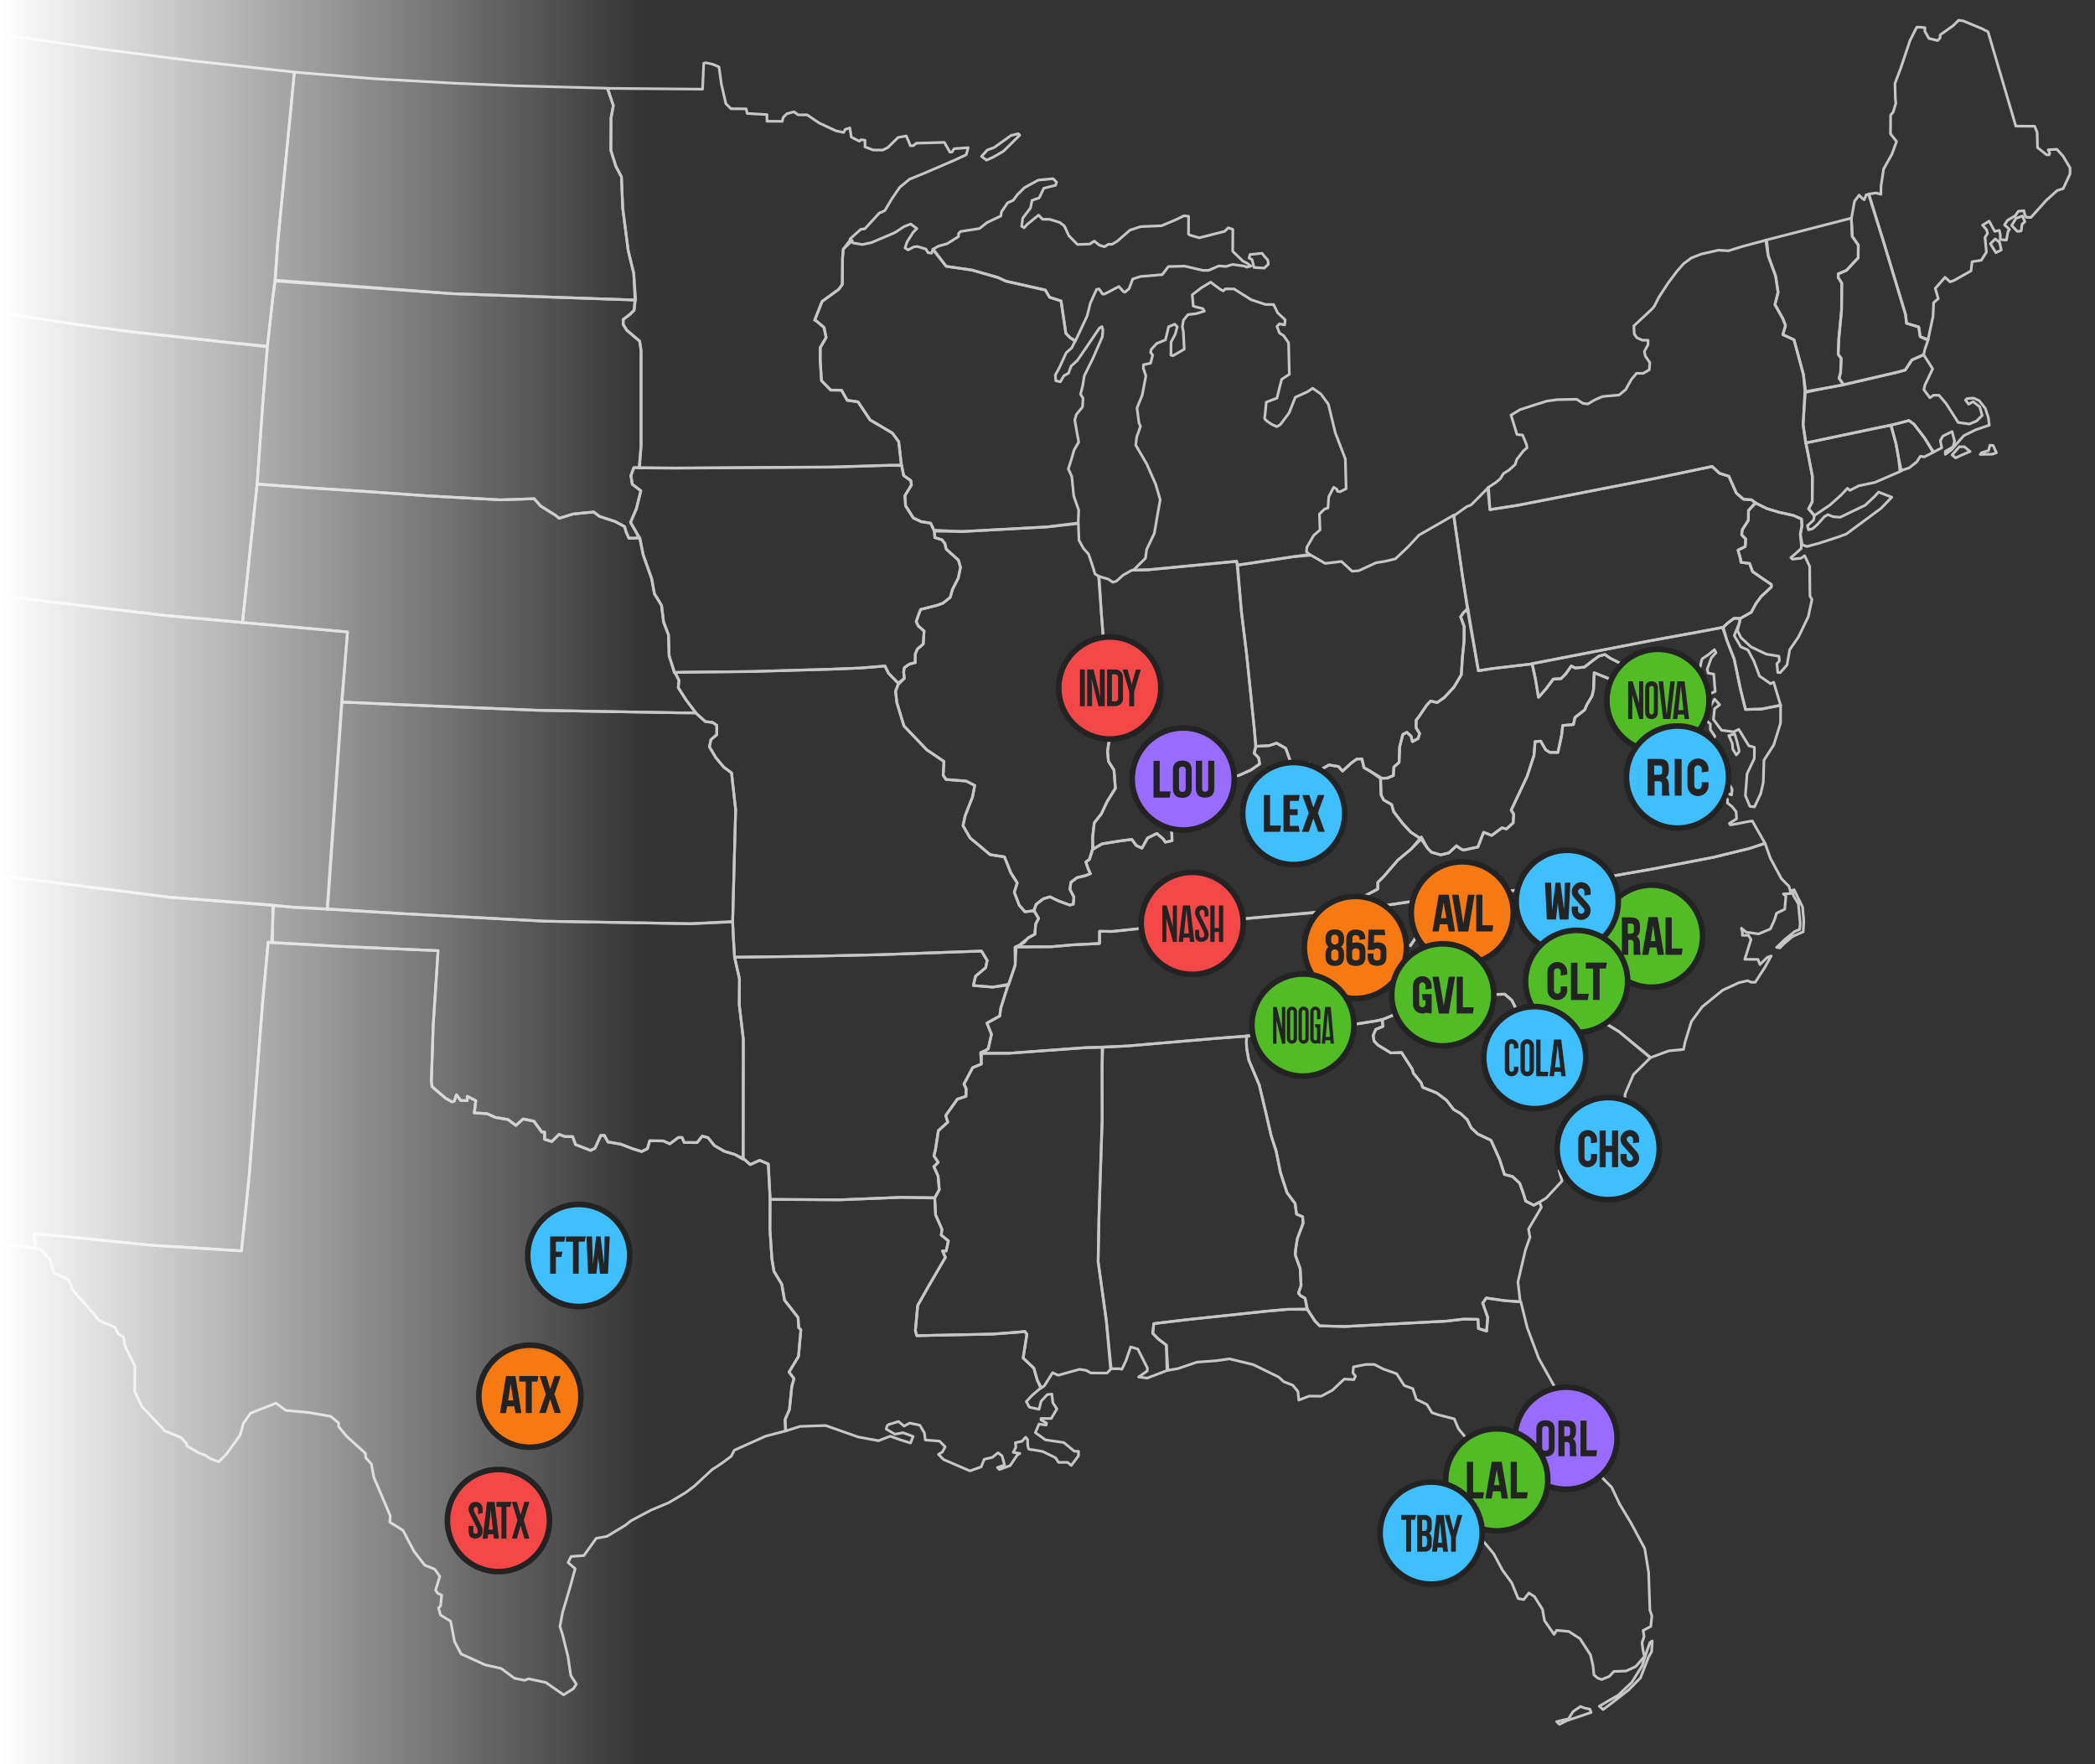 <?xml version="1.0" encoding="UTF-8"?><svg id="Layer_1" xmlns="http://www.w3.org/2000/svg" xmlns:xlink="http://www.w3.org/1999/xlink" viewBox="0 0 745.74 628"><rect x="0" y="0" width="745.74" height="628" fill="#333333" stroke="none"/><defs><style>.cls-1,.cls-2,.cls-3{fill:none;}.cls-2{stroke:#c6c6c6;}.cls-2,.cls-3{stroke-linecap:round;stroke-linejoin:round;stroke-width:.95px;}.cls-4{fill:#40bfff;}.cls-4,.cls-5,.cls-6,.cls-7,.cls-3,.cls-8{stroke:#232323;}.cls-4,.cls-5,.cls-6,.cls-7,.cls-8{stroke-miterlimit:10;stroke-width:2px;}.cls-9{fill:#232323;}.cls-5{fill:#f44747;}.cls-6{fill:#976cff;}.cls-10{fill:url(#linear-gradient);}.cls-7{fill:#f77911;}.cls-11{clip-path:url(#clippath-1);}.cls-8{fill:#52bc26;}.cls-12{clip-path:url(#clippath);}</style><clipPath id="clippath"><rect class="cls-1" x="853.45" y="-19.82" width="750.96" height="674.62"/></clipPath><clipPath id="clippath-1"><rect class="cls-1" x="3" y="-19.82" width="750.96" height="674.62"/></clipPath><linearGradient id="linear-gradient" x1="0" y1="314" x2="230.06" y2="314" gradientUnits="userSpaceOnUse"><stop offset="0" stop-color="#fff"/><stop offset="1" stop-color="#fff" stop-opacity="0"/></linearGradient></defs><g class="cls-12"><path class="cls-3" d="M704.91,159.13l5.47-20.65,5.01-19.82,1.57-4.73,2.87-6.64-1.39-2.57-2.82.11-.89-1.16.52-1.28.4-3.45,5.04-6.11,2.05-.5,1.29-1.27.67-3.58,1.03-.76,4.4-6.5,4.39-4.83.28-4.22-3.82-2.98-1.44-4.94.53-10.82,4.23-18.41,5.17-23.28,4.34-15.09.88-4.26,15.8,3.13-5.19,23.89,3.78,8.48-1.58,5.11,2.01,5.14,3.58,1.56,4.02,11.56,4.07,4.13.5,1.29,3.84,1.31.49,2.31-8.09,19.67-.02,2.81,2.8,3.61,1.02.02,5.41-3.3.78-1.28,1.79.79-.3,5.89,2.98,14.11,3.31,2.85,1.02.77,2.04,2.58-.54,3.84.74,3.85,1.27,1.03,2.58-2.55,3.07.02,3.57,1.82,2.83-1.01,4.61.03,4.08,1.83,3.08-.49.53-3.33,3.34-.74,1.53,1.55.48,3.59,2.93,2.33-4.42,27.39-6.01,33.9-5.38-.94-9.34-1.6-11.51-2.13-13.43-2.41-14.2-2.73-8.95-2.31-10.36-2.12-10.87-2.25-23.48-5.23h.02s0,0,0,0Z"/><path class="cls-3" d="M653.53-33.11l4.88,1.67,10.85,3.16,9.58,2.24,22.42,6.51,25.68,6.53,18.03,4.3-1.16,4.34-4.34,15.09-5.17,23.28-4.23,18.41-.29,10.87-15.64-3.94-16.88-4.09h-17.3s-.5-1.55-.5-1.55l-6.17,2.26-4.99-.67-2.67-1.81-1.41.76-5.25-.29-1.91-1.56-5.88-2.35-.89.12-4.85-1.71-2.19,2.03-6.91-.43-6.63-4.66.77-.89.32-8.71-2.53-4.37-4.6-.68-.75-2.83-2.64-.54-2.13-1.69-2,1.07-2.52-3.28.38-3.25,3.09-.34,1.84-4.51-2.89-1.29.21-4.17,4.9-.69-3.06-3.1-1.57-7.98.75-3.26.06-8.88-1.96-3.64,2.62-10.49,2.35.56,2.7,3.28,3.05,2.92,3.61,2.2,5.05,2.39,3.44.75,3.25,1.65,3.79,1.11,2.54-.16.02-2.72,1.46-1.26,2.36-1.43.35,1.28.35,2-2.54.53-.38,2.35,1.98,1.64,1.25,2.73.71,2.18,1.63-.17.19-1.45-1.08-1.46-.52-3.63.92-1.99-.71-1.63.02-2.54,2.02-3.97-1.24-2.91-2.68-5.45.37-.9,1.27-.9h-.02s0,0,0,0ZM642.89-26.49l2.27-.16.54,1.54,1.73-1.8,2.62.02.89,1.73-1.74,1.89.72.91-.83,2.26-1.54.44s-1,.08-.99-.28,1.66-2.88,1.66-2.88l-1.89-.65-.38,1.62-.82.72-1.7-2.55-.53-2.81h0Z"/><path class="cls-3" d="M699.53,394.22l4.64-.88,1.69-2.42.66-3.07-4.09-.67-.51-.9.52-1.92.18-6.54,2.31-.75,3.22-3.05.68-5.5,1.69-4.09,2.19-2.16,3.86-1.89,1.81-1.53.14-2.56-1.15-.65-.89-1.16-1.36-6.54-3.03-5.53.67-3.66-2.8-3.66-16.08-25.61-21.54-32.7-25.22-38.1-13.72-20.93,1.89-7.34,8.02-29.02,9.35-35.16-15.09-4.2-15.08-3.95-14.06-4.71-8.44-2.37-12.79-3.42-7.88-2.76-1.81,5.28-.24,8.34-5.89,13.19-3.47,2.87-.37,1.26-2,.89-1.66,4.7-.93,3.62,3.04,4.73,1.77,4.73,1.24,4-.42,7.24-2.01,3.43-.77,6.52-1.12,4.16,1.96,4.36,3.04,5.1,2.49,5.45,1.42,4.54-.39,3.62-.37.54-.02,2.35,6.29,7.11-.56,2.71-.74,2.53-.74,2.17.11,9.24,2.32,4.19,2.15,2.91,3.07.57,1.06,3.09-1.29,3.98-2.37,1.79-1.27-.02-.94,4.34.52,3.27,3.59,4.92,1.76,5.99,1.6,5.27,1.42,3.45,3.76,6.55,1.61,2.91.52,3.27,1.8,1.1-.02,2.72-.92,2.17-2.05,7.96-.56,2.17,2.69,3.1,4.71.58,5.06,2.03,4.33,2.39,3.26.02,3.23,3.46,2.86,5.46,1.25,2.55,4.33,2.39,5.43.95,1.61,2.37.7,3.63-1.63.71.35,1.09,3.62.93,3.08.2,3.23,5.28,4.31,4.74.89,2.54,2.86,4.74.33,3.63-.08,10.51.53,2,11.22,1.71,22.08,3.24,16.28,1.93.03-.04h0ZM600.67,337.07l1.43,1.73-.19,1.45-3.62-.11-.62-1.36-.71-1.63,3.72-.07ZM602.84,337.09l1.37-.72,3.97,2.38,3.43,1.38-1,.71-5.07-.31-1.8-1.83-.89-1.63h0ZM625.87,359.45l1.98,2.65.9,1.09,1.71.64.65-1.63-1.08-2-2.97-2.28-1.18.17-.02,1.35h0s0,0,0,0h0ZM624.17,369.13l1.96,3.55,1.34,2.18-1.63.26-1.44-1.37s-.8-1.63-.8-2.09.02-2.44.02-2.44l.54-.09h0s0,0,0,0Z"/><path class="cls-3" d="M699.94,394.34l-2.97,2.4-.38,1.62.53,1.09,21.11,12.11,13.52,8.62,16.41,9.72,18.76,11.37,13.75,2.82,29.93,4.15,2.4-14.9,4.43-30.13,8.24-59.56,5.03-34.48-28.79-4.51-30.45-5.34-37.4-7.36-3.42,20.25-.52.51-1.94,2.94-2.82-.15-1.38-3.08-3.07-.41-1.01-1.29-1.02-.02-1.03.64-2.19,1.13-.19,7.82-.27,1.92-.74,14.09-1.69,2.42-.66,3.71,3.03,5.53,1.36,6.54.89,1.16,1.15.65-.14,2.56-1.81,1.53-3.86,1.89-2.19,2.16-1.69,4.09-.68,5.5-3.22,3.05-2.31.75-.18,6.54-.52,1.92.51.9,4.09.67-.66,3.07-1.69,2.42-4.23,1v-.02s0,0,0,0Z"/><path class="cls-3" d="M704.91,159.13l23.47,5.23,10.87,2.25,10.36,2.12,9.01,2.43-1.39,6.2-4.11,19.57-4.39,22.89-2.25,9.97-2.55,15.23-3.85,18.54-3.71,17.01-2.3,11.75-3.44,19.85-.52.51-1.94,2.94-2.82-.15-1.38-3.08-3.07-.41-1.01-1.29-1.02-.02-1.03.64-2.19,1.13-.19,7.82-.27,1.92-.74,14.09-1.68,2.45-2.8-3.64-16.08-25.61-21.54-32.7-25.22-38.1-13.72-20.93,1.89-7.34,8.02-29.02,9.09-35.07,37.59,9.4,15.35,3.44"/><path class="cls-3" d="M830.58,309.47l-28.66-4.82-30.45-5.34-37.49-7.2,2.41-11.51,3.71-17.01,3.85-18.54,2.54-15.23,2.25-9.97,4.39-22.89,4.11-19.57,1.29-6.23,14.23,2.64,13.43,2.41,11.51,2.13,9.34,1.6,5.38.94-1.93,11.9-1.97,13.3,7.3,1.09,18.9,2.7,10.27,1.39-3.64,24.77-3.77,25.08-4.44,31.33-1.78,12.43-.8,4.6h.02s0,0,0,0Z"/><path class="cls-3" d="M705.23,158.68l5.15-20.2,5.01-19.82,1.57-4.73,2.87-6.64-1.39-2.57-2.82.11-.89-1.16.52-1.28.4-3.45,5.04-6.11,2.05-.5,1.29-1.27.67-3.58,1.03-.76,4.4-6.5,4.39-4.83.28-4.22-3.82-2.98-1.14-4.7-15.71-4.13-16.88-4.09h-17.3s-.5-1.55-.5-1.55l-6.17,2.26-4.99-.67-2.67-1.81-1.41.76-5.25-.29-1.91-1.56-5.88-2.35-.89.12-4.85-1.71-2.19,2.03-6.91-.43-6.63-4.66.77-.89.32-8.71-2.53-4.37-4.6-.68-.75-2.83-2.64-.54-6.52,2.26-2.59,7.23-3.71,11.21-3.68,7.22-5.73,15.72-7.35,15.16-9.16,14.06-2.2,3.24-.97,9.59-1.5,6.7,2.46,5.05,7.88,2.76,12.79,3.42,8.44,2.37,14.06,4.71,15.08,3.95,15.08,4.47M704.91,159.13l-52.48-12.77,37.59,9.4,15.35,3.44"/></g><g class="cls-11"><path class="cls-2" d="M541.36,463.38l2.27,9.21,4.1,10.94,5.9,10.55,4.12,7.1,5.39,6.2,4.5,4.2,1.79,3.28-1.28,1.44-.91,1.45,3.2,8.36,3.24,3.28,2.85,6,3.94,6.55,5,9.28,1.38,8.52.45,13.41.71,2-.39,3.8-2.73,1.43.35,2.18-.74,2.17.35,2.72.53,2.17-3.11,3.6-3.46,1.6-4.35.15-1.64,1.8-2.73,1.07-1.44-.55-1.26-1.1-.34-3.27-.88-3.81-3.76-5.82-3.97-2.56-4.34-.4-.91,1.45-3.41-4.91-.7-3.99-2.87-4.55-1.98-1.28-1.83,2.34-1.99-.38-2.31-5.64-3.23-4.37-3.21-6-2.87-3.47-3.95-4.19,2.37-2.7,3.67-6.13-.17-1.81-5.06-1.12-1.82.71.36.73,2.89,1.11-1.67,5.06-.91.54-1.96-4.54-1.41-5.44-.34-3.09,1.66-5.24.08-10.69-3.41-4.19-1.42-3.45-5.79-1.49-2.17-.74-1.79-2.91-3.79-1.84-1.24-3.81-3.07-1.11-2.68-4.18-4.7-1.66-3.25-1.65-2.9-.02-4.53.88-.19,2.18.9,1.09-.55,1.26-3.44-.2-4.19,3.95-4,2.15-4.35-.03-3.63,1.42-.34-3.09-1.8-2.19-3.25-1.29-1.79-1.64-9.03-4.41-8.5-2.06-4.9.69-6.71.49-6.72,2.3-3.91.66-.2-9.03-2.88-2.2-1.98-2.01.39-3.44,11.42-1.37,28.65-3.05,7.61-.67,6.88-.13,2.87,4.37,1.61,1.65,8.88.24,12.13-.64,24.12-1.28,6.1-.71,5.13.08.16,3.25,2.9.93.4-4.89-1.78-5.09,1.28-1.8,6.51.95,5.79.4.03.02h0ZM554.13,612.84l2.72-.71,1.45-.26,1.65-2.62,2.64-1.8,1.44.55,1.9.38.45,1.18-3.91,1.33-4.73,1.59-2.64,1.34-.99-1h0ZM569.3,607.34l1.35,1.19,3.1-2.33,6.01-4.66,4.2-4.31,2.86-7.4,1.1-1.9.21-3.81-.82.54-1.11,3.16-1.67,5.15-3.66,5.86-4.92,4.67-3.82,2.15-2.82,1.7h0s0,0,0,0Z"/><path class="cls-2" d="M547.96,427.93l-2,1.07-2.89-1.47-.71-2.36-1.42-3.99-2.52-2.37-2.9-.75-1.77-5.45-3.03-6.73-4.69-2.21-2.34-2.19-1.42-2.91-2.34-2.19-2.53-1.47-2.52-3.28-3.42-2.56-5.06-2.03-.53-1.64-2.7-3.28-.53-1.64-3.76-5.82-3.8.15-4.51-2.75-1.44-1.46-.35-2,.92-2.17,2.55-1.07-.34-2.36,6.91-2.85,10.18-5,8.15-.85,18.49-.41,2.52,2.19,1.78,3.64,4.9-.51,14.14-1.52,3.26.93,14.07,8.61,11.26,9.19-6.12,6.07-2.95,6.86-.59,7.06-1.81.89-1.29,3.07-2.72.71-2.38,3.97-3.1,3.06-2.56,3.79-1.81.89-4.01,3.78-3.26.16,1.06,3.63-5.66,6.12-2.36,1.43h-.05s0,0,0,0Z"/><path class="cls-2" d="M468.15,365.75l-5.44.86-9.43,1.2-9.6.92-.02,2.44.16,2.35.7,3.81,3.74,8.9,2.63,11.07,1.58,6.9,1.77,5.45,1.58,7.8,2.31,7.09,2.87,3.83.52,3.81,2.17.92.16,2.35-2.04,5.42-.57,3.62-.19,2.18,1.77,4.91.31,5.98-.92,2.72.72.91,1.63.92.7,3.81,2.87,4.37,1.61,1.65,8.88.24,12.13-.64,24.12-1.28,6.1-.71,5.13.08.16,3.25,2.9.93.4-4.89-1.78-5.09,1.28-1.8,6.51.95,5.58.4-.82-7.06,2.62-11.22,1.66-4.7-.52-2.9,4.58-7.76-.65-1.82-2.05,1.08-2.89-1.47-.7-2.36-1.42-3.99-2.52-2.37-2.9-.75-1.77-5.45-3.03-6.73-4.69-2.21-2.34-2.19-1.42-2.91-2.34-2.19-2.53-1.47-2.52-3.28-3.42-2.56-5.06-2.03-.53-1.64-2.7-3.28-.53-1.64-3.76-5.82-3.8.15-4.51-2.75-1.44-1.46-.35-2,.92-2.17,2.55-1.07-.16-2.56-2,.55-6.53,1.04-7.79.85-7.61.49-.02.02h0Z"/><path class="cls-2" d="M395.53,487.15l-1.69-17.05-2.92-21.04.29-15.76,1.15-34.77-.04-18.66.23-7.19,8.7-.35,31.18-2.67,11.41-.91-.18,2.44.16,2.35.7,3.81,3.74,8.9,2.63,11.07,1.58,6.9,1.77,5.45,1.58,7.8,2.31,7.09,2.87,3.83.52,3.81,2.17.92.16,2.35-2.04,5.42-.57,3.62-.19,2.18,1.77,4.91.31,5.98-.92,2.72.72.91,1.63.92.88,3.99-7.06-.05-7.61.67-28.65,3.05-11.42,1.37-.39,3.44,1.98,2.01,2.88,2.2.58,8.9-7.38,2.83-3.07-.39,3.09-2.15.02-1.09-3.4-6.72-2.53-.74-1.67,4.88-1.47,3.07-.73-.18-3.08-.02v-.05s0,0,0,0Z"/><path class="cls-2" d="M628.31,300.23l1.88,5.28,3.93,7.27,2.7,2.73.71,2.54-2.72.16.9.73-.4,4.7-2.91,1.42-.74,2.35-1.47,3.25-4.18,1.78-2.71-.38-1.63-.2-1.8-1.46.36,1.46-.02,1.09h2.18s.9,1.47.9,1.47l-2.22,7.05,4.71.04.71,1.82,2.55-2.52,1.45-.54-2.2,3.97-3.49,5.41-1.45-.02-1.26-.54-3.08.7-5.81,2.68-7.28,5.92-3.84,5.22-2.23,7.23-.56,2.71-5.26.51-6.62,2.44-11.08-9.27-14.07-8.61-3.26-.93-14.14,1.52-4.9.51-1.78-3.64-2.52-2.19-18.49.41-8.15.85-10.18,5-6.91,2.85-1.82.35-6.53,1.04-7.79.85-7.62.49.41-5.43,2.01-1.62,3.08-.7.76-4.16,4.73-3.04,4.36-1.6,4.74-3.95,4.91-2.32.75-3.44,4.38-4.32.72-.18s-.01,1.27.9,1.27,2.17.37,2.17.37l2.56-3.97,2.36-.71,2.53.38,1.84-3.97,3.29-2.88.56-2.35.03-4.43,5.07.86,8-1.39,17.74-2.05,19.22-2.76,23.12-4.06,21.51-4.13,12.89-3.16,5.52-1.78v.03s0,0,0,0ZM632.41,337.22l2.91-2.79,3.55-2.87,1.73-.71.2-2.26-.67-6.89-1.61-2.64-.71-2.09.82-.26,3.03,6.18.42,4.98-.21,3.81-3.82,1.69-3.19,2.7-1.28,1.35-1.17-.19h0Z"/><path class="cls-2" d="M476.79,323.96l-58.19,5.19-17.67,1.87-5.18.54-4.33-.07-.03,4.35-9.43.48-7.79.67-12.43-.03-.35,6.53-2.45,7.01-1.14,3.38-1.54,4.89-.39,2.89-4.55,2.51,1.61,4-1.13,4.88-1.74,1.89,9.15-.02,27.01-1.98,5.98-.13,9.06-.48,31.18-2.67,11.4-.82,9.45-1.02,9.43-1.2,5.44-.86.41-5.43,2.01-1.62,3.08-.7.76-4.16,4.73-3.04,4.36-1.6,4.74-3.95,4.91-2.32.75-3.44,4.38-4.32.72-.18s-.01,1.27.9,1.27c.91.01,2.17.37,2.17.37l2.56-3.97,2.36-.71,2.53.38,1.84-3.97,3.29-2.88.56-2.35.23-4.4-2.55.04-2.73,2.16-8.88.12-13.46,2.03-11.03.87v.02s0,0,0,0Z"/><path class="cls-2" d="M676.3,167.61l-.51-4.72-.87-4.89-1.86-6.62,6.44-1.67,1.8,1.28,3.77,4.92,3.23,5.01-3.28,1.7-1.45-.19-1.28,1.98-2.73,2.16-3.27,1.06h0Z"/><path class="cls-2" d="M676.84,167.62l-1.05-4.72-.87-4.89-1.76-6.72-5.81,1.23-24.49,5.16.7,3.72,1.57,8.16-.06,9.06-1.29,2.53,2.04,2.38,5.58-3.77,4.02-3.6,2.19-2.34.9.73,3.1-1.61,5.81-1.23,9.46-4.1h0s0,0,0,0Z"/><path class="cls-2" d="M705.38,161.14l2.44-.75.53-1.92,1.15.13,1.14,2.57-1.41.5-4.36.09.52-.64h0s0,0,0,0ZM694.86,161.96l2.59-2.93h1.79s2.04,1.69,2.04,1.69l-2.7,1.13-2.44,1.14-1.27-1.03h0ZM656.04,137.03l19.6-4.57,2.54-.71,2.38-3.6,4.2-1.83,3.2,4.97-2.76,5.78-.38,1.62,2.15,2.91,1.27-.9h1.99s2.51,2.93,2.51,2.93l4.3,6.74,3.98.57,2.55-1.07,2.01-1.98-.88-3.08-2.34-1.83-1.63.89-1.08-1.46.55-.54,2.35-.16,1.99.92,2.16,2.73,1.07,3.27.35,2.72-4.73,1.59-4.36,2.14-4.38,5.04-2.19,1.62.02-1.09,2.72-1.61.56-1.99-.88-3.44-3.28,1.61-.92,1.63.53,2.54-3.09,1.61-3.04-5.1-3.77-4.92-1.8-1.28-6.44,1.67-5.71,1.13-24.49,5.16-1.04-6.44.81-11.86,5.81-.95,7.61-1.39"/><path class="cls-2" d="M732.2,53.17l2.15,2.37,2.5,4.19v2.17s-2.41,5.23-2.41,5.23l-2.18.71-3.82,3.42-5.48,6.12-1.45-.02c-.72,0-1.07-2.35-1.07-2.35l-1.99.17-1.1,1.62-2.73,1.61-1.1,1.62,1.8,1.64-.55.72-.57,3.07-2.18-.19v-1.81s-.35-1.46-.35-1.46l-1.64.35-1.96-3.64-2.36,1.43,1.43,1.64.35,1.28-.91,1.45.34,3.45.17,1.81-1.84,2.88-3.27.52-.38,3.25-6,3.39-1.45.54-1.8-1.64-3.47,3.96,1.06,3.63-1.64,1.43-.22,4.89-1.83,8.53-2.75-1.31-.52-3.45-4.34-1.3-.34-3.09-7.96-26.33-5.22-16.6,2.73-.37,1.69.47.02-2.9.95-6.15,2.93-5.23,1.66-4.51-2.16-2.73.05-6.7.92-1.09.93-3.08-.17-1.63-.14-5.43,2.04-5.42,3.34-9.94,2.38-4.69,1.45.02,1.45.18-.02,1.27,1.44,2.54,3.08.75.91-.9.02-1.09,4.54-3.23,2.01-1.98,1.63.2,6.69,2.77,2.16,1.1,9.9,33.59,6.7.05.89,2.18.14,5.43,3.24,2.56h.91s.19-.53.19-.53l-.53-1.27,3.08-.16h.02s0,0,0,0ZM708.5,86.77l1.73-1.71,1.54,1.19.61,2.72-1.91.98-1.97-3.19ZM716.07,80.22l1.98,2.1s1.45.1,1.45-.26.29-2.26.29-2.26l1-.89-.89-2-2.27.8-1.56,2.53h0s0,0,0,0Z"/><path class="cls-2" d="M684.77,126.27l.35-1.71,1.25-3.68-2.85-1.05-.52-3.45-4.34-1.3-.34-3.09-7.96-26.33-5.04-16.33-1-.02-.74,1.81-.72-.55-1.08-1.1-1.64,2.16-1.12,6.14.3,6.35,2.15,3.09-.03,4.53-4.2,4.5-2.91,1.24-.02,1.27,1.27,2-.07,9.6-.98,10.31-.22,5.44,1.08,1.46-.22,5.07-.56,1.99,1.61,2.28,19.42-4.48,2.54-.71,2.38-3.6,4.2-1.88h.02s0,0,0,0Z"/><path class="cls-2" d="M642.8,139.65l-.86-6.34-3.35-12.34-.72-.37-3.25-1.47.93-3.26-.89-2.36-2.86-5.1,1.12-4.34-.87-5.8-2.66-7.26-.86-5.52,30.49-7.85.32,6.52,2.15,3.09-.03,4.53-4.2,4.5-2.91,1.24-.02,1.27,1.27,2-.07,9.6-.98,10.31-.22,5.44,1.08,1.46-.22,5.07-.56,1.99,1.61,2.28-7.8,1.48-5.63,1.23h.02s0,0,0,0Z"/><path class="cls-2" d="M624.76,179.01l-1.26-1.1-2.9-.21-2.52-2.19-2.67-5.99-3.36-1.07-2.6-2.42-20.87,4.38-48.26,9.43-9.97,1.56-.77-7.76,3.02-2,1.46-1.26,1.1-1.8,2-1.26,2.19-1.98.56-1.81,2.38-3.06,1.28-1.08-.17-1.09-1.42-3.45-1.99-.19-2.12-6.9,3.27-1.97,4.91-1.59,4.54-1.42,3.63-.52,7.06-.13,2.17,1.46,1.81.2,2.36-1.43,2.91-1.24,5.8-.5,2.37-1.97,2.02-3.61,1.82-2.16,2.36.02,2.18-1.26.2-2.54-1.61-2.37-.35-1.64,1.29-2.35.03-1.63h-2.01s-1.99-.93-1.99-.93l-.9-1.27-.16-2.9,6.57-6.12.73-.9,1.65-3.25,3.3-5.05,3.11-4.14,2.37-2.7,2.72-2.02,3.46-1.37,6.17-1.4,3.63.21,5.09-1.59,8.5-2.26.54,5.58,2.66,7.26.87,5.8-1.12,4.34,2.86,5.1.89,2.36-.93,3.26,3.25,1.47.72.37,3.35,12.34.5,5.8-.63,12.13.86,6.16.88,3.99,1.57,8.16-.06,9.06-1.29,2.53,2.04,2.25-.26,1.75-2.19,1.98.36,1.46,1.46-.36,1.64-1.43,2.56-2.88,1.27-.72,1.81.74,2.54.2,8.91-4.29,3.29-3.06,1.47-1.62,4.7,1.84-3.83,3.96-4.37,3.23-8.01,5.92-2.91,1.06-6.53,2.13-4.54,1.24-1.7-.61-.62-3.75.57-3.07-.16-2.35-2.89-1.29-5.06-1.12-4.34-1.3-4.16-2.03v-.02s0,0,0,0Z"/><path class="cls-2" d="M624.76,179.01l-2.37,2.7-.02,3.44-2.19,3.43-.2,1.81,1.44,1.46-.2,2.72-2.55,1.25.88,3.08.17,1.27,3.07.39,1.06,2.91,3.97,2.74,2.7,1.83v.91s-3.66,3.41-3.66,3.41l-1.83,2.52-1.65,3.06-2.54,1.43-1.37.8-.28,1.36-.7,2.92,1.2,2.52,3.6,3.29,5.42,2.58,4.53.76.17,1.63-.92,1.08.34,3.09h.91s2.37-2.7,2.37-2.7l.95-5.43,3.11-4.51,3.5-7.22,1.32-6.15-.72-1.27-.1-10.5-1.79-3.82-1.27.9-3.09.34-.54-.55,1.28-1.08,2.37-2.15.08-1.23-.4-3.85.57-3.07-.16-2.35-2.89-1.29-5.06-1.12-4.34-1.3-4.15-2.03h0Z"/><path class="cls-2" d="M619.58,220.1l1.27-.72,2.54-1.43,1.65-3.06,1.83-2.52,3.64-3.41v-.91s-2.7-1.83-2.7-1.83l-3.97-2.74-1.06-2.91-3.07-.39-.17-1.27-.88-3.08,2.55-1.25.2-2.72-1.44-1.46.2-1.81,2.19-3.43.02-3.44,2.65-2.7-1.53-1.09-2.9-.21-2.52-2.19-2.67-5.99-3.36-1.07-2.6-2.42-20.87,4.38-48.26,9.43-9.97,1.56-.49-7.94-6.2,6.26-1.45.54-4.73,3.34,3.11,21.47,1.8,12.06,3.84,21.61,5.2-.8,13.4-1.58,42.56-8.28,16.7-3.04,9.31-1.75,1.45-1.4,2.37-1.79,2.36.02h0v-.03s0,0,0,0Z"/><path class="cls-2" d="M618.28,223.9l.93-2.35.28-1.45-2.26-.02-2.37,1.79-1.65,1.61,1.59,4.73,2.49,6.36,2.28,10.89,1.76,7.08,5.62-.14,6.89-1.31-2.48-8.25-1.09.53-3.97-2.74-1.96-5.27-2.15-4-2.53-1.11-2.33-4.01.93-2.35h0s0,0,0,0Z"/><path class="cls-2" d="M633.85,251.01l-6.89,1.4-5.62.14-1.76-7.08-2.28-10.89-2.49-6.36-1.41-4.94-9.31,1.75-16.7,3.04-42.02,8.15,1.23,5.63,1.04,6.35.37-.36,2.37-2.7,2.56-3.42,2.72-.16,1.65-1.61,2.02-2.89,1.45.73,3.27-.34,2.92-2.33,2.26-1.61,2.07-.53,1.84,1.28,3.25,1.65,2.16,2,1.35,1.73,4.6,1.94-.02,3.26,6.15,1.5,2.17,1.46,1.1-2.16,2.52,1.83-1.66,3.61-.39,3.07-2.02,2.89-.02,2.35.71,2,5.66,1.56,4.83-.04,3.43,1.11,2.35.38,1.11-2.34-1.61-2.37v-1.99s-2.69-2.37-2.69-2.37l-2.31-6.18,1.49-5.97-.16-2.35-1.44-1.46s1.64-1.8,1.65-2.52.56-2.35.56-2.35l2.18-1.44,2.19-1.8.53,1.09-1.64,1.8-1.48,4.16.35,1.28,1.99.38.5,6.17-2.37,1.07.34,3.99.54-.18,1.28-2.17,1.8,2.01-1.82,1.44-.39,3.8,2.87,3.83,4.34.58,1.81-.89,3.58,5.83,1.99.56-.03,3.99-2.58,5.42-.6,7.79,1.6,3.82,1.63.2,2.21-4.69.93-3.98.24-7.97,3.49-5.41,2.41-7.77.04-6.34h0v-.05s0,0,0,0ZM615.38,261.83l1.25,2.81.17,1.99,1.26,2.09s1-.99,1.01-1.35-.79-3.45-.79-3.45l-.79-2.64-2.08.53h0Z"/><path class="cls-2" d="M545.38,236.31l1.2,5.55,1.04,6.35.37-.36,2.37-2.7,2.56-3.42,2.72-.16,1.65-1.61,2.02-2.89,1.45.73,3.27-.34,2.92-2.33,2.26-1.61,2.07-.53,1.84,1.28,3.25,1.65,2.16,2,1.53,1.46-1.21,5.61-6.31-3.49-5.06-2.03-.23,5.98-.56,2.35-1.84,3.07-.74,1.81-3.46,2.69-.56,2.53-3.81.34-.39,3.44-1.32,6.15-2.9-.02-1.45-.91-1.79-3.09-1.99.17-.4,4.89-2.41,7.41-5.7,12.1.9,1.45-.2,3.08-2.37,2.15-1.62-.38-3.64,2.69-2.89-1.11-2.03,5.24s-4.17.87-4.9,1.05-2.71-1.47-2.71-1.47l-2.74,2.52-2.9.7-3.26-.93-1.44-1.46-2.43-3.4-3.51-2.25-2.88-3.1-3.23-4.19-.71-2.54-2.88-1.66-.89-1.81-.23-5.89,2.45-.08,2.18-.89.2-3.08,1.83-1.62.22-5.62,1.12-4.34,1.45-.72,1.44,1.28.53,2,2-1.08.56-1.81-1.26-2,.02-2.72,1.1-1.44,2.56-3.79,1.47-1.62,2.35.56,2.55-1.79,3.47-3.77,2.57-4.33.41-6.33.58-5.61.03-5.25-1.24-3.45,1.1-1.62,1.44-1.44,3.75,22.24,5.2-.8,13.95-1.63v-.04s0,0,0,0Z"/><path class="cls-2" d="M505.97,297.91l2.15,4,1.44,1.46,3.26.93,2.9-.7,2.74-2.52s1.98,1.64,2.71,1.47c.72-.18,4.9-1.05,4.9-1.05l2.03-5.24,2.89,1.11,3.64-2.69,1.62.38,2.37-2.15.2-3.08-.9-1.45,5.7-12.1,2.41-7.41.4-4.89,1.99-.17,1.79,3.09,1.45.91,2.9.02,1.31-6.15.39-3.44,3.81-.34.56-2.53,3.46-2.69.74-1.81,1.84-3.07.56-2.35.23-5.98,5.06,2.03,6.31,3.49.95-5.7,4.69,2.3-.02,3.26,6.15,1.5,2.17,1.46,1.1-2.16,2.52,1.83-1.66,3.61-.39,3.07-2.02,2.89-.02,2.35.71,2,5.66,1.56,2.1,1.76,5.79.4,2.88,2.56,3.62.75,1.44,1.46-.58,5.07,1.08,1.1.16,2.54,1.43,2.36-.19,1.99-3.61-1.3-.02,1.09,2.17,1.82-.02,1.27,1.63,1.28,1.44,1.82.16,2.54-2.55,1.61.36.55,2.9-.52,3.63-.7,1.27-.17,4.51,7.91-5.49,1.87-12.89,3.16-21.51,4.13-23.12,4.06-19.22,2.76-17.74,2.05-8,1.39-5.05-.73-2.37-.04-2.73,2.15-8.88.12-13.46,2.03-11.22.96,3.1-1.53,6.37-3.76,4.37-2.32.02-2.36,2.01-1.98,5.11-5.94,4.74-3.95,3.65-4.32v.02s0,0,0,0Z"/><path class="cls-2" d="M505.83,298.74l-3.52,3.49-4.74,3.95-5.11,5.94-2.01,1.98-.02,2.36-4.37,2.32-6.37,3.76-2.94,1.56-58.16,5.07-17.67,1.87-5.18.54-4.33-.07-.03,4.35-9.43.48-7.79.67-11.69.14,1.14-1.38,2.46-1.95,2.31-1.26.28-3.59,1.05-2.04-1.78-2.86.91-2.13,2.55-1.98,2.36-.71,3.07,1.47,3.98,1.47,1.28-.35.2-2.54-1.43-2.73.38-2.53,2.19-1.62,2.9-.7,1.82-.71-.89-2-.71-2.18,1.27-.9,1.2-3.71,3.37-1.88,6.53-1.04,3.99-.52,1.62,2.19,1.99.92,2.02-3.61,3.28-1.61,2.16,1.82.9,1.27,2.36-.52-.15-3.8,3.28-1.79,1.27-.9,1.25,1.82,5.25.03.93-2.35-.35-2.54,3.29-3.96,5.29-4.31.58-5.07,3.09-.34,4.36-1.96,3.09-2.15-.35-2.18-1.61-1.65.65-2.44,4.62-.24,2.72-.89,3.25,1.83,1.77,4.91,6.52.41,1.98,2.01,2.36.2,2.73-1.61,3.44.57,1.43,1.64,3.1-2.88,2-1.44h1.81s.7,3.09.7,3.09l1.98,1.1,3.97,2.38.13,6.16.89,1.81,2.88,1.66.71,2.54,3.23,4.19,2.88,3.1,3.65,2.49-.02.03h0Z"/><path class="cls-2" d="M517.49,183.35l-8,4.61-4.37,2.5-3.84,4.14-4.56,4.32-3.63.88-3.27.52-6.19,2.85-2.35.16-3.77-3.47-5.8.69-2.88-1.66-2.66-1.53-5.49.75-11.43,1.73-8.7,1.3,1.33,16.41,1.88,15.41,2.71,26.28.59,6.43,4.62-.24,2.72-.89,3.25,1.83,1.77,4.91,6.52.41,1.98,2.01,2.36.2,2.73-1.61,3.44.57,1.43,1.64,3.1-2.88,2-1.44h1.81s.7,3.09.7,3.09l1.98,1.1,3.87,2.66,2.45-.08,2.18-.89.2-3.08,1.83-1.62.22-5.62,1.12-4.34,1.45-.72,1.44,1.28.53,2,2-1.07.56-1.81-1.26-2,.02-2.72,1.09-1.44,2.56-3.79,1.47-1.62,2.35.56,2.55-1.79,3.47-3.77,2.57-4.33.41-6.33.58-5.61.03-5.25-1.24-3.45,1.1-1.62,1.55-.8-1.99-12.07-3.1-21.72h.02s0,0,0,0Z"/><path class="cls-2" d="M349.37,55.69l2.06-2.29,2.44-.88,6.05-4.31,2.57-.62.5.52-5.8,5.72-3.73,2.15-2.31,1.01-1.78-1.3h0ZM445.68,92.39l.71,2.82,3.63.21,1.46-1.35s-.08-1.63-.44-1.82-1.8-2.09-1.8-2.09l-2.45.26-1.81.17-.37,1.26,1.08.56h0s0,0,0,0ZM478.86,163.29l-3.55-9.27-2.47-10.16-2.69-3.64-2.89-2.02-1.82,1.25-4.36,1.96-2.22,5.6-3.11,4.14-1.27.72-1.63-.74s-2.88-1.66-2.7-2.37c.18-.73.59-5.61.59-5.61l3.81-1.42.93-3.8.75-2.9,2.73-1.8-.28-11.23-1.79-2.55-1.45-.91-.89-2.36.91-.9,1.81.38.2-1.81-2.7-2.55-1.42-2.91-2.9-.02-5.06-1.67-6.13-3.85-3.08-.02-.73.72-1.08-.55-3.42-2.56-3.27,1.97-3.28,2.52.34,3.99,1.08.37,2.35.56.54.91-2.9.88-2.91.34-1.64,1.98-.38,2.35.35,1.82.32,6.16-4.01,2.33-.73-.18.04-4.71,1.47-2.71.74-2.71-.9-.91-2.18.89-1.12,4.7-3.09,1.25-2,2.16-.19,1.09.72.91-.75,2.9-2.54.53-.02,1.27.9,2.72-1.32,6.88-1.84,4.51.69,5.26.53,1.27-.92,2.72-.37.9-.39,3.07,3.93,6.73,3.2,7.27,1.59,5.45-.94,5.25-1.14,6.69-2.76,5.78-.39,3.07-3.48,3.46-.84.86,5.2-.15,24.66-2.36,6.89-.67.35,1.36,8.7-1.3,11.43-1.73,5.85-.48-1.49-1.3.2-1.63,2.39-4.15,2.26-1.94-.21-5.66,1.8-1.77,1.23-.38.28-3.99,1.75-3.38,1.17.69.18.72.91.18,2.18-1.08-.28-10.68v-.03s0,0,0,0ZM332.03,88.74l2.08-1.14,3.08-.88,4-2.51.02-1.09.72-.72,6.71-1.04,2.73-2.16,4.91-2.32.19-1.45,2.2-3.24,2-.89,1.46-1.99,2.55-2.52,4.91-2.68,5.26-.51,1.26,1.28-.37,1.08-4.18,1.05-1.65,3.43-2.54.89-.56,2.71-2.75,3.61-.39,2.89.9.55,1.1-1.26,4.01-3.24,1.44,1.46,2.54.02,3.61,1.12,1.62,1.28,1.6,3.46,3.06,3.1,4.35-.15,1.64-1.07,1.8,1.46,1.81.56,1.45-.9,1.27.02,1.82-1.08,4.55-3.96,3.81-1.24,7.43-.31,5.08-2.14,2.91-1.42,1.63.2-.04,6.34.54.37,3.26.93,2.18-.53,6.9-1.76,1.28-1.26,1.63.56-.05,7.79,3.59,3.47,1.45.73,1.44,1.09-1.46.36-.9-.37-4.16-.58-2.36.71-2.54-.2-3.64,1.6h-1.99s-6.51-1.51-6.51-1.51l-5.8.14-2.2,2.88-7.79.67-2.72.89-1.29,3.43-1.46,1.26-.55-.19-1.62-1.83-5.09,2.68h-.72s-1.25-1.82-1.25-1.82l-.9.18-2.21,4.87-1.12,4.52-4.26,9.09-1.82-1.3-1.53-1.55-1.71-11.54-4.09-1.31-1.51-2.57-14.07-3.17-2.81-1.3-9.21-2.63-9.21-1.35-4.76-6.05h0Z"/><path class="cls-2" d="M95.16,123.18l-12.89-1.18-35.93-3.96-18.18-2.43-31.73-4.84-22.26-3.49-1.68,12.51-4.5,27.16-6.14,34.03-1.8,11.77-1.97,13.3,7.3,1.09,18.9,2.7,9.88,1.39,23.03,2.93,41.73,4.91,27.4,2.51,5.22-49.66,2-28.43,1.61-20.32h0Z"/><path class="cls-2" d="M97.87,99.46l1-13.02,2.74-27.93,1.66-16.9,1.53-15.94-35.79-3.95-32.76-4.22L3.49,12.74l-36.19-6.24-20.63-3.95-36.62-8.03-5.19,23.89,3.78,8.48-1.58,5.11,2.01,5.14,3.58,1.56,4.02,11.56,4.07,4.13.5,1.29,3.84,1.31.49,2.31-8.09,19.67-.02,2.81,2.8,3.61,1.02.02,5.41-3.3.78-1.28,1.79.79-.3,5.89,2.98,14.11,3.31,2.85,1.02.77,2.04,2.58-.54,3.84.74,3.85,1.27,1.03,2.58-2.54,3.07.02,3.57,1.82,2.83-1.01,4.61.03,4.08,1.83,3.08-.49.53-3.33,3.34-.74,1.53,1.55.48,3.59,2.88,2.81,1.81-12.77,22.26,3.49,31.73,4.84,18.18,2.43,35.93,3.96,12.85,1.44,2.03-17.81.72-6.17v-.03s0,0,0,0Z"/><path class="cls-2" d="M95.68,335.48l25.41,1.4,34.83,1.53-1.73,26.63-.66,19.98.25,1.79,4.84,4.13,2.29,1.3.77-.25.78-2.3,1.52,2.06,2.3.02.02-1.53,3.05,1.55-.54,4.35,4.61.29,2.81,1.3,4.6.8,2.8,2.07,2.58-2.29,3.84.8,2.79,3.86,1.02.02-.02,2.56,2.56.79,2.58-2.55,2.04.78,2.81.02,1.01,2.83,5.37,2.09,1.55-.75,2.08-4.59,1.28.02,1.26,2.3,4.6.8,4.09,1.57,3.32,1.05,2.05-1.01.79-2.81,4.87.04,2.3,1.04,3.09-2.28,1.28.02.76,1.78,4.61.03,1.81-2.29,2.05.52,2.29,2.83,3.57,2.07,3.58,1.05,3.07,1.43,2.54,2.2,3.34-1.51,3.07,1.31.66,12.44-.06,10.87.69,10.51.74,4.36,2.78,4.63.98,5.64,4.82,6.19.23,3.59.77.77-.84,9.47-3.38,5.61,1.77,2.32-.79,2.81-.83,8.19-1.56,3.58.29,4.02-7.26,1.91-11.09,4.99-1.1,2.16-2.91,2.15-2.37,1.61-1.45.9-6.38,5.93-3.1,2.33-6.01,3.58-6.36,2.67-7.09,3.76-2.01,1.62-6.55,3.94-3.81.7-4.39,6.13-4.54.33-1.1,2.16,2.52,2.19-1.68,6.14-1.49,5.07-1.3,4.34-.94,5.07.89,2.72,1.94,7.8,1.04,6.9,1.97,3.09-1.1,1.62-3.45,2.15-6.31-4.39-6.15-1.31-1.45.54-3.62-.75-4.68-3.47-5.79-1.31-8.49-3.87-2.32-4.37-1.39-7.25-3.6-2.21-.71-2.54.73-.72.39-3.8-1.45-.73-.71-1.09,1.49-4.88-1.79-2.55-3.62-1.48-3.77-4.92-3.93-7.45-4.69-2.93.19-2.18-5.88-13.81-.87-4.71-1.98-2.19-.17-1.63-6.66-6.03-2.87-3.47.02-1.27-2.89-2.38-7.6-1.32-8.33-.78-3.42-2.56-5.09,1.96-4,1.6-2.57,3.61-1.12,4.16-4.94,6.85-2.73,2.7-2.89-1.11-1.98-1.28-2.17-.74-4.33-2.57v-.72s-1.97-2.19-1.97-2.19l-5.78-2.39-8.27-8.75-2.5-5.27.06-9.06-3.57-7.28-.52-3.09-1.8-1.1-1.25-2.36-5.6-2.4-1.44-1.82-7.91-8.94-1.42-3.63-5.24-2.57-1.59-4.91-2.88-3.29-2.17-.56-.69-5.25,8.96.83,32.51,3.31,32.52,2.03,2.75-26.63,4.81-62.23,1.95-21,1.53.04"/><path class="cls-2" d="M116.59,323.79l5.15-73.75,1.97-25.09-37.38-3.35-27.4-2.51-41.73-4.91-23.16-2.98-3.12,24.83-3.77,25.08-4.44,31.33-1.78,12.43-.67,4.35,38.52,4.89,41.36,5.27,36.7,2.74,7.45.83,12.8.74"/><path class="cls-2" d="M12.86,444.52l-.87-5.43,8.96.83,32.51,3.31,32.52,2.03,2.75-26.63,4.81-62.23,1.95-21,1.53.04.08-13.13-36.97-2.96-41.36-5.27-38.59-4.89-4.96,34.43-8.24,59.56-4.43,30.13-2.4,14.9,17.31,2.35,1.53-11.23,18.64,3.04,15.21,2.1.02.04h0Z"/><path class="cls-2" d="M226.28,106.81l-.7-9.49-1.99-8.21-1.94-15.13-.44-11.02-2.03-3.86-1.75-5.65.08-11.53.8-4.35-2.15-6.17-32.93-.87-20.83-.87-29.7-1.66-27.94-2.32-1.53,15.94-1.66,16.9-2.74,27.93-.83,13.61,62.92,4.49,65.32,2.26h0Z"/><path class="cls-2" d="M227.34,191.43l-1.05-2.3-1.87-3.18,2.08-4.86,1.59-6.39-3.05-2.33-.49-3.08,1.05-2.81h2.05s.56-7.67.56-7.67v-34.08s-.5-3.33-.5-3.33l-4.58-3.87-1.27-2.06v-1.79s2.33-1.77,2.33-1.77l1.55-1.52.41-3.59-65.18-2.27-62.92-4.81-.91,5.91-1.93,17.77-1.66,20.1-2,28.81,17.41,1.27,22.53,1.45,19.97,1.43,26.64,1.47,12.04-.42,2.28,2.58,5.36,3.37,1.27,1.03,4.88-1.5,4.36-.48,3.07-.24,2.04,1.55,5.62,1.83,3.32,1.81.5,1.8,1.01,2.31h2.05s1.41-.15,1.41-.15h.04s0,.01,0,.01Z"/><path class="cls-2" d="M240.18,239.37l1.52,2.83-.28,2.56,2.78,4.37,3.56,4.64-6.92-.05-49.44-.87-45.34-1.87-24.46-1.07,2.1-24.97-37.38-3.35,5.23-49.28,17.41,1.27,22.53,1.45,19.97,1.43,26.64,1.47,12.04-.42,2.28,2.58,5.36,3.37,1.27,1.03,4.88-1.5,4.36-.48,3.07-.24,2.04,1.55,5.62,1.83,3.32,1.81.5,1.8,1.01,2.31h2.05s1.79-.1,1.79-.1l1.23,6.03,3.01,8.48.99,5.39,2.53,4.11.72,5.9,1.76,4.62.21,7.43,2.12,6.18"/><path class="cls-2" d="M332.71,189.3l.05,2.05,2.56.79,1.01,1.29.5,2.05,4.33,3.88.75,2.57-.8,3.84-2.08,4.08-.79,2.81-2.58,2.04-2.06.75-5.9,1.49-.78,2.04-.78,2.3.76,1.54,2.04,1.8-.29,4.61-2.07,1.78-.78,1.79-.02,3.07-2.05.5-1.8,1.27-.27,1.53.24,2.31-1.94,1.97-3.68-3.81-1.26-2.57-8.71.71-11.02.44-28.44.82-15.12.14-10.5.18-1.22.12-1.81-6.05-.21-7.43-1.76-4.62-.72-5.9-2.53-4.11-.99-5.39-3.01-8.48-1.23-6.03-1.52-2.44-1.77-3.09,2.08-4.86,1.59-6.39-3.05-2.33-.49-3.08,1.05-2.81h1.92s12.93.11,12.93.11l55.6-.36,20.24-.62,4.61-.09.74,3.72,2.55,1.81.24,1.54-2.33,3.83.23,3.59,2.78,4.37,2.81,1.3,3.33.53,1.45,3.08v.02s0,0,0,0Z"/><path class="cls-2" d="M395.38,487.36l-1.31,1.4-5.8-.04-1.63-.92-2.35-.38-7.62,2.12-1.99-.92-2.93,4.69-1.25.86-1.24-2.8-1.25-4.36-3.82-3.61,1.34-8.44-.76-1.03-2.05.24-9.23.7-27.16.57-.5-1.8.83-8.96,3.89-6.89,5.97-10.21-1.01-2.31,1.28.02.79-3.59-2.55-2.07.27-2.05-2.27-5.14-.28-5.99,1.56-2.97-.42-4.87-1.51-3.34,1.55-1.53-1.52-2.32.52-2.05,1.07-6.91,3.35-3.05-.75-2.31,4.15-5.86,3.08-1,.02-2.81-.75-1.54,3.11-5.87,3.08-1.26.14-3.83,9.72-.02,27.01-1.98,6.15-.21-.04,7.14.04,18.66-1.15,34.77-.29,15.76,2.92,21.04,1.53,17.26h.02s0,0,0,0Z"/><path class="cls-2" d="M389.08,302.31l-.15-4.35.58-5.07,2.56-3.24,2.03-4.34,2.93-4.69-.5-6.53-1.97-3.09-.33-3.63.95-6.15-.49-7.8-1.32-17.94-1.33-17.22-.99-13.14,3.43,1.02,1.62,1.1,1.28-.35,2.37-2.15,3.18-1.79,5.71-.14,24.66-2.36,6.89-.67.17,1.27,1.51,16.49,1.88,15.41,2.71,26.29.5,6.35-.56,2.53,1.61,1.65.35,2.18-3.09,2.15-4.36,1.96-3.09.34-.58,5.07-5.29,4.31-3.29,3.96.35,2.54-.93,2.35-5.25-.03-1.25-1.82-1.27.9-3.28,1.79.15,3.8-2.36.52-.9-1.27-2.16-1.82-3.28,1.61-2.02,3.61-1.99-.92-1.62-2.19-3.99.52-6.53,1.04-3.27,1.97h0s0,0,0,0Z"/><path class="cls-2" d="M388.9,302.13l.03-4.17.58-5.07,2.56-3.24,2.03-4.34,2.93-4.69-.5-6.53-1.97-3.09-.33-3.63.95-6.15-.49-7.8-1.32-17.94-1.33-17.22-.81-13.05-1.45-.91-.88-2.9-1.42-4.17-1.8-2.01-1.61-2.91-.22-6.15-11.11,1.39-30.5,1.7-9.73-.55.24,2.66,2.56.79,1.01,1.29.5,2.05,4.33,3.88.75,2.57-.8,3.84-2.08,4.08-.79,2.81-2.58,2.04-2.06.75-5.9,1.49-.78,2.04-.78,2.3.76,1.54,2.04,1.8-.29,4.61-2.07,1.78-.78,1.79-.02,3.07-2.05.5-1.8,1.27-.27,1.53.24,2.31-1.94,1.46-1.18,3.13.49,4.1,2.5,8.22,8.13,8.51,6.12,4.14-.29,4.87,1.01,1.54,7.17.57,3.07,1.56-.8,4.09-2.6,6.64-.79,3.58,2.53,4.37,7.13,5.95,5.11.81,2.26,5.65,2.28,3.61-1.05,3.32,1.76,4.62,2.03,2.32,3.32-.36.66-2.29,2.55-1.98,2.36-.71,3.07,1.47,3.98,1.47,1.28-.35.2-2.54-1.43-2.73.38-2.53,2.19-1.62,2.9-.7,1.82-.71-.89-2-.71-2.18,1.27-.9,1.11-3.79.02.05h0Z"/><path class="cls-2" d="M226.03,106.8l-.44-9.48-1.99-8.21-1.94-15.13-.44-11.02-2.03-3.86-1.75-5.65.08-11.53.8-4.35-2-6.12,33.76.29.43-9.23.72-.18,2.53.56,2.17.92.86,6.16,1.58,6.9,1.8,1.83,5.44.04.35,1.64,7.06.41-.02,2.36,5.44.04.37-1.44,1.28-1.26,2.54-.71,1.44,1.09,3.26.02,4.32,2.93,5.96,2.76,2.71.56.55-1.08,1.64-.53.52,3.27,2.89,1.47.55-.54,1.45.19-.02,2.36,2.89,1.11,3.44.02,1.81-.89,3.65-3.6,2.9-.52.89,2,.54,1.45,1.09.02,1.09-.9,9.96-.29,1.96,3.46h.72s.81-1.21.81-1.21l4.98-.38-.7,2.55-4.43,2.03-10.39,4.47-5.37,2.21-3.47,2.87-2.74,3.97-2.57,4.33-2,.89-5.11,5.58-1.45.17-3.82,3.42.77.62-3.18,3.01-.28,3.08-.07,9.48-1.3,1.78-5.92,4.31-2.61,6.64.51.26,2.8,2.33.74,3.59-2.07,3.57-.03,4.36.45,7.44,3.3,3.36,3.84.03,2.02,3.6,3.84.54,4.31,6.44,7.91,4.67,2.28,3.09.96,8.46-4.61-.03-20.24.62-55.6.36-12.93-.1.7-7.68v-34.08s-.5-3.33-.5-3.33l-4.58-3.87-1.27-2.06v-1.79s2.33-1.77,2.33-1.77l1.55-1.52.28-3.59.06-.03Z"/><path class="cls-2" d="M383.78,186.35l.2-4.73-1.78-5.09-.67-6.89-1.25-2.73,1.11-3.43.93-3.26,1.66-2.88-.7-3.81-.7-3.99.56-1.99,2.19-2.7.2-3.08-.9-1.45.75-2.9.57-3.62,3.12-6.32,3.32-7.59.2-2.54-.35-1.09-.91.54-4.76,7.03-3.11,4.51-2.19,1.98-.92,2.53-1.63.89-1.28,2.17-1.62-.38-.17-1.99,1.47-2.71,2.39-5.23,2.01-1.8,1.25-2.56-1.82-1.02-1.53-1.55-1.71-11.54-4.09-1.31-1.51-2.57-14.07-3.17-2.81-1.3-9.21-2.63-9.21-1.35-4.63-6.09-.6,1.41-1.27-.19-.72-1.27-3.08-.93-1.27.17-2,1.08-1.08-.74.74-2.17,2.19-3.43,1.28-1.26-2.16-1.64-2.36.89-3.27,2.15-8.36,3.57-3.27.7-3.26-.57-1.09-.99-2.39,3.16-.28,3.08-.07,9.48-1.3,1.78-5.92,4.31-2.61,6.64.51.26,2.8,2.33.74,3.59-2.07,3.57-.03,4.36.45,7.44,3.3,3.36,3.84.03,2.02,3.6,3.84.54,4.31,6.44,7.91,4.67,2.28,3.09.96,8.34.74,3.72,2.55,1.81.24,1.54-2.33,3.83.23,3.59,2.78,4.37,2.81,1.3,3.33.53,1.36,2.83,10.28.07,29.86-1.58,11.02-1.2h.03s0,0,0,0Z"/><path class="cls-2" d="M319.83,243.27l-3.56-3.61-1.26-2.57-8.71.71-11.02.44-28.44.82-15.12.14-8.84.06-2.56.11,1.39,2.83-.28,2.55,2.78,4.37,3.43,4.64,3.44,3.1,2.55.28,1.53,1.04-.02,3.33-2.07,1.78-.53,2.56,2.28,3.85,2.79,3.35,2.8,2.07,1.45,13.08-1.06,39.58.22,5.25.46,7.69,26.13-.32,26.14-.58,23.32-.85,12.3-.43,2.02,3.35-.53,2.56-3.61,3.04-.79,3.32,6.91.56,5.64-.73,2.36-7.16-.11-6.31,3.25-1.61,1.55-1.78,2.31-1.26.28-3.59,1.04-2.04-1.52-2.73-3.33.39-2.03-2.32-1.76-4.62,1.05-3.32-2.28-3.61-2.26-5.65-5.11-.81-7.13-5.95-2.53-4.37.79-3.58,2.6-6.64.8-4.09-3.07-1.56-7.17-.57-1.01-1.54.29-4.87-6.12-4.14-8.13-8.51-2.5-8.22-.49-4.1,1.05-2.81h0Z"/><path class="cls-2" d="M358.84,350.37l-5.46,1.01-6.91-.56.79-3.32,3.61-3.04.53-2.56-2.02-3.35-12.3.43-23.32.85-26.14.58-26.13.32,1.74,7.7-.07,9.22,1.45,12.3-.05,42.4,2.54,2.2,3.34-1.51,3.07,1.31.65,12.59,24.88.15,21.53-.87,12.11.24,1.69-2.97-.42-4.87-1.51-3.34,1.55-1.53-1.52-2.32.52-2.05,1.07-6.91,3.35-3.05-.75-2.31,4.15-5.86,3.08-1,.02-2.81-.75-1.54,3.11-5.87,3.08-1.26-.31-4.1,2.76-1.25,1.12-5.24-1.6-4,4.55-2.51.39-2.89,1.54-4.89,1.05-3.52h-.03s0,0,0,0Z"/><path class="cls-2" d="M116.27,323.52l-11.97-.6-7.2-.59.29.22-.7,12.93,24.43,1.39,34.83,1.53-1.73,26.63-.66,19.98.25,1.79,4.84,4.13,2.29,1.3.77-.25.78-2.3,1.52,2.06,2.3.02.02-1.53,3.05,1.55-.54,4.35,4.61.29,2.81,1.3,4.6.8,2.8,2.07,2.58-2.29,3.84.8,2.79,3.86,1.02.02-.02,2.56,2.56.79,2.58-2.55,2.04.78,2.81.02,1.01,2.83,5.37,2.09,1.55-.75,2.08-4.59,1.28.02,1.26,2.3,4.6.8,4.09,1.57,3.32,1.05,2.05-1.01.79-2.81,4.87.04,2.3,1.04,3.09-2.28,1.28.02.76,1.78,4.61.03,1.81-2.29,2.05.52,2.29,2.83,3.57,2.07,3.58,1.05,3.06,1.82.06-42.79-1.45-12.3.07-9.22-1.74-7.7-.46-7.69-.22-5-14.86.78-52-.89-50.45-2.68-27.21-1.73v.02s0,0,0,0Z"/><path class="cls-2" d="M260.8,328.16l-14.87.66-52-.89-50.45-2.68-27.05-1.6,5.18-73.75,24.46,1.07,45.34,1.87,49.44.87,6.78.05,3.44,3.1,2.55.28,1.53,1.04-.02,3.33-2.07,1.78-.53,2.56,2.28,3.85,2.79,3.35,2.8,2.07,1.45,13.08-1.05,39.96v.02s0,0,0,0Z"/><path class="cls-2" d="M370.66,493.94l-1.39-2.56-1.25-4.36-3.82-3.61,1.34-8.44-.76-1.03-2.05.24-9.23.7-27.16.57-.5-1.8.83-8.96,3.89-6.89,5.97-10.21-1.01-2.31,1.28.02.79-3.59-2.55-2.07.27-2.05-2.27-5.14-.34-6.16-12.17-.08-21.53.87-24.88-.15-.04,10.73.69,10.51.74,4.36,2.78,4.63.98,5.64,4.82,6.19.23,3.59.77.77-.84,9.47-3.38,5.61,1.77,2.32-.79,2.81-.83,8.19-1.56,3.58.11,4.06,5.27-1.66,9.06-.3,11.57,4.07,7.24,1.33,4.18-1.6,3.61,1.3,3.61,1.12.93-2.35-3.61-1.3-2.9.52-3.07-1.84s.19-1.45.92-1.63c.72-.18,3.45-1.06,3.45-1.06l1.98,1.64,2-1.07,3.62.75,1.61,2.73.34,2.54,5.07.4,1.98,2.01-.92,1.81-1.45.9,1.8,1.83,9.4,4.05,3.99-1.42,1.1-2.71,2.9-.7,2.01-1.62,1.44,1.1.88,3.26-2.54.89.72.73,3.81-1.42,2.56-3.79.91-.54-2.35-.38.92-1.81-.16-1.63,2.36-.52,1.28-1.44.72.91s-.2,3.44.7,3.45,4.71.76,4.71.76l4.51,2.2,1.07,1.64,3.26.02,1.26,1.1,2.56-3.42.03-1.63-1.46-.02-3.78-3.1-6.51-.95-3.61-2.57,1.29-3.07,2.53.38.18-.73-1.98-1.1v-.54s3.63.03,3.63.03l2.01-3.43-1.44-2.18-.34-3.09-1.63.17-2.19,2.34-.75,2.9-3.44-.75-1.08-2,2-2.16,2.28-1.97,1-.81.06-.05h0Z"/></g><rect class="cls-10" y="-48.16" width="230.06" height="724.31"/><circle class="cls-8" cx="587.9" cy="333.24" r="18.17"/><path class="cls-9" d="M590.09,326.57c0-.07-.07-.11-.13-.11h-3.03c-.07,0-.12.05-.13.11l-2.22,13.15s0,.09.03.11.07.05.1.05h1.97c.07,0,.12-.05.13-.11l.44-2.5h2.38s.44,2.5.44,2.5c0,.07.07.11.13.11h1.97s.08-.02.1-.05c.03-.03.04-.08.03-.11l-2.22-13.15h0ZM587.64,334.99l.81-5.63.81,5.63h-1.6s0,0,0,0Z"/><path class="cls-9" d="M598.91,337.68s-.07-.05-.1-.05h-3.74s0-10.95,0-10.95c0-.08-.06-.13-.13-.13h-1.94c-.08,0-.13.06-.13.13v13.06c0,.08.06.13.13.13h5.52c.07,0,.12-.05.13-.11l.29-1.97s0-.08-.03-.11h0Z"/><path class="cls-9" d="M584,339.74l-.22-1.59v-2c0-.74-.1-1.36-.32-1.84-.16-.36-.4-.65-.71-.86-.07-.04-.07-.14,0-.18.68-.5,1.02-1.36,1.02-2.55v-1.02c0-1.05-.26-1.84-.75-2.36-.5-.51-1.3-.78-2.36-.78h-3.23c-.07,0-.11.05-.11.11v13.09c0,.07.05.11.11.11h2.05c.07,0,.11-.05.11-.11v-5.2s.74,0,.74,0c.42,0,.73.11.91.33.19.23.28.64.28,1.2v3.78h2.38c.07,0,.12-.07.11-.13h-.02ZM579.43,328.72h1.15c.35,0,.62.1.78.31s.25.38.25.85v1.29c0,.49-.1.67-.3.89-.2.21-.5.31-.91.31h-.97s0-3.66,0-3.66h0Z"/><circle class="cls-8" cx="590.17" cy="249.3" r="18.17"/><path class="cls-9" d="M589.6,243.18c-.37-.45-1.02-.67-1.71-.67s-1.34.23-1.71.67-.55,1.07-.55,1.88v8.33c0,.8.19,1.43.55,1.88.37.45,1.02.67,1.71.67s1.34-.23,1.71-.67.55-1.07.55-1.88v-8.33c0-.8-.19-1.43-.55-1.88ZM588.71,253.36c0,.64-.35.96-.82.96s-.82-.32-.82-.96v-8.26c0-.64.35-.96.82-.96s.82.32.82.96v8.26Z"/><path class="cls-9" d="M599.65,242.63c0-.07-.05-.11-.09-.11h-2.43s-.09.06-.09.12l-1.57,13.13s0,.09.02.11.05.05.08.05h1.41s.09-.05.09-.11l.19-1.47h2.19s.18,1.47.18,1.47c0,.07.05.11.09.11h1.41s.06-.02.08-.05.03-.08.02-.11l-1.57-13.14h0ZM597.43,252.79l.9-8.72.91,8.72h-1.81s0,0,0,0Z"/><path class="cls-9" d="M592.01,242.63c0-.07-.05-.11-.09-.11h-1.41s-.06.02-.08.05-.03.08-.02.11l1.57,13.14c0,.07.05.11.09.11h2.43s.09-.06.09-.12l1.57-13.13s0-.09-.02-.11-.05-.05-.08-.05h-1.41s-.09.05-.09.11l-1.28,11.74-1.28-11.74h0Z"/><path class="cls-9" d="M583.54,242.51h1.3s.09.04.09.08v13.26s-.04.08-.09.08h-1.24s-.08-.02-.09-.06l-2.48-8.54v8.53s-.04.08-.09.08h-1.3s-.09-.04-.09-.08v-13.26s.04-.08.09-.08h1.44s.08.02.09.06l2.28,7.85v-7.84s.04-.08.09-.08h0Z"/><circle class="cls-4" cx="557.87" cy="320.84" r="18.17"/><path class="cls-9" d="M562.85,327.48c-1.85,0-3.36-1.5-3.36-3.35v-1.33c0-.08.06-.13.13-.13h1.97c.08,0,.13.07.13.13v1.32c0,.63.51,1.13,1.14,1.13.63,0,1.14-.5,1.14-1.13,0-.28-.1-.54-.29-.75l-3.36-3.78c-.55-.62-.85-1.4-.85-2.22,0-1.84,1.52-3.35,3.36-3.35s3.36,1.5,3.36,3.35v.99c0,.07-.05.11-.11.12l-1.97.29c-.08,0-.15-.05-.15-.13v-1.28c0-.63-.51-1.13-1.14-1.13s-1.14.5-1.14,1.13c0,.28.1.54.29.75l3.36,3.78c.55.62.85,1.4.85,2.22,0,1.84-1.52,3.35-3.36,3.35v.02Z"/><path class="cls-9" d="M556.75,323.98l-1.29-9.66c0-.08-.08-.13-.15-.13h-1.44c-.08,0-.14.06-.15.13l-1.24,9.66-.33-9.65c0-.09-.08-.15-.16-.15h-1.87c-.09,0-.16.08-.15.16l.64,12.83c0,.09.08.15.15.15h2.95c.08,0,.14-.06.15-.14l.66-5.63.66,5.63c0,.08.08.14.15.14h2.86c.09,0,.15-.07.15-.15l.64-12.83c0-.09-.07-.16-.15-.16h-1.65c-.09,0-.15.07-.16.15l-.28,9.64h.02Z"/><circle class="cls-8" cx="561.21" cy="349.34" r="18.17"/><path class="cls-9" d="M555.56,352.55c0,.69-.63,1.25-1.37,1.16-.61-.08-1.04-.61-1.04-1.2v-6.64c0-.6.44-1.13,1.04-1.2.73-.09,1.37.46,1.37,1.16v1.28c0,.08.08.14.15.13l2.05-.3c.07,0,.11-.07.11-.13v-.9c0-1.85-1.48-3.42-3.39-3.49-2-.07-3.64,1.49-3.64,3.41v6.64c0,1.85,1.48,3.42,3.39,3.49,2,.07,3.64-1.49,3.64-3.41v-1.28c0-.08-.06-.13-.13-.13h-2.05c-.08,0-.13.06-.13.13v1.28s0,.02,0,.02Z"/><path class="cls-9" d="M565.51,353.78s-.07-.05-.1-.05h-3.9s0-10.89,0-10.89c0-.08-.07-.13-.14-.13h-2.02c-.08,0-.14.06-.14.13v12.99c0,.08.07.13.14.13h5.75c.07,0,.12-.05.14-.11l.3-1.96s0-.08-.03-.1h0Z"/><path class="cls-9" d="M564.48,342.74v1.94s.04.09.09.09h2.48s0,11.09,0,11.09c0,.05.05.09.09.09h2.19c.06,0,.09-.04.09-.09v-11.09s2.11,0,2.11,0c.06,0,.09-.04.09-.09l.36-1.94s-.05-.09-.09-.09h-7.32c-.06,0-.09.04-.09.09h0Z"/><circle class="cls-5" cx="424.38" cy="328.67" r="18.17"/><path class="cls-9" d="M423.6,322.4c0-.07-.05-.11-.09-.11h-2.33s-.09.05-.09.11l-1.52,12.71s0,.08.02.11c.02.03.05.05.08.05h1.36s.09-.05.09-.11l.18-1.42h2.11s.18,1.42.18,1.42c0,.07.05.11.09.11h1.36s.06-.02.08-.05.03-.07.02-.11l-1.51-12.71h0ZM421.47,332.28l.87-8.48.87,8.48h-1.75s0,0,0,0Z"/><path class="cls-9" d="M433.9,322.41v7.95s-1.55,0-1.55,0v-7.95c0-.07-.04-.12-.09-.12h-1.34s-.09.06-.09.12v12.74c0,.07.04.12.09.12h1.34s.09-.06.09-.12v-3.41s1.55,0,1.55,0v3.41c0,.07.04.12.09.12h1.34s.09-.06.09-.12v-12.74c0-.07-.04-.12-.09-.12h-1.34s-.09.06-.09.12Z"/><path class="cls-9" d="M417.6,322.29h1.25s.09.03.09.08v12.83s-.04.08-.09.08h-1.2s-.08-.02-.09-.06l-2.38-8.26v8.25s-.04.08-.09.08h-1.25s-.09-.03-.09-.08v-12.83s.04-.08.09-.08h1.38s.08.02.09.06l2.18,7.61v-7.59s.04-.08.09-.08h0Z"/><path class="cls-9" d="M428.34,331.38c.16.34.3.92.35,1.28,0,.09.02.19,0,.28-.05,1.02-1.6,1.12-1.8.12,0-.06-.02-.11-.02-.18l-.02-1.77c0-.08-.04-.13-.09-.13h-1.25s-.09.05-.09.12v1.35c0,1.55.32,2.22,1.12,2.58.63.28,1.35.32,1.99.09.92-.32,1.69-1.1,1.69-2.46,0-.46-.05-.92-.37-1.6-.16-.35-1.44-2.96-1.63-3.3l-1.03-2c-.2-.37-.19-.68-.19-1.03,0-.63.5-.88.92-.88s.85.29.86.97v1.44c0,.08.05.14.1.13l1.25-.29s.08-.07.08-.13v-1.01c0-1.87-1.13-2.67-2.43-2.67-1.3,0-2.38.78-2.39,2.65,0,.58.29,1.25.6,1.81l2.32,4.62.03.02Z"/><circle class="cls-4" cx="460.51" cy="289.59" r="18.17"/><path class="cls-9" d="M469.12,289.35l2.28-6.2c.03-.08-.03-.16-.11-.16h-2.07s-.09.03-.11.09l-1.61,4.36-1.4-4.35s-.07-.09-.11-.09h-2.29c-.09,0-.14.08-.11.16l2.28,6.2-2.42,6.57c-.03.08.03.16.11.16h2.26s.09-.03.11-.09l1.57-4.71,1.68,4.71s.07.09.11.09h2.14c.09,0,.14-.09.11-.16l-2.42-6.57h0Z"/><path class="cls-9" d="M462.28,284.95l.35-1.83c0-.08-.06-.13-.13-.13h-5.5c-.08,0-.13.06-.13.13v12.83c0,.08.06.13.13.13h5.5c.08,0,.13-.06.13-.13l-.35-1.83c0-.08-.06-.13-.13-.13h-3s0-3.84,0-3.84h2.64c.08,0,.13-.06.13-.13v-1.83c0-.08-.06-.13-.13-.13h-2.64s0-2.97,0-2.97h3c.08,0,.13-.06.13-.13h0Z"/><path class="cls-9" d="M455.94,293.92s-.07-.05-.1-.05h-3.74s0-10.75,0-10.75c0-.08-.06-.13-.13-.13h-1.94c-.08,0-.13.06-.13.13v12.83c0,.08.06.13.13.13h5.51c.07,0,.12-.05.13-.11l.29-1.94s0-.08-.03-.1h0Z"/><circle class="cls-5" cx="395.04" cy="244.9" r="18.17"/><path class="cls-9" d="M384.55,238.3h1.48c.08,0,.13.06.13.13v12.83c0,.08-.06.13-.13.13h-1.48c-.08,0-.13-.06-.13-.13v-12.83c0-.08.06-.13.13-.13Z"/><path class="cls-9" d="M393.25,238.42v12.84c0,.07-.06.12-.12.12h-2.03c-.06,0-.1-.04-.12-.09l-2.38-9.6h-.06c.03.46.06.93.09,1.39.03.4.05.83.07,1.27s.03.85.03,1.21v5.69c0,.07-.06.12-.12.12h-1.5c-.07,0-.12-.06-.12-.12v-12.84c0-.07.06-.12.12-.12h2.03c.06,0,.1.04.12.09l2.38,9.6h.06c-.04-.46-.08-.93-.09-1.39-.03-.4-.05-.83-.07-1.26s-.03-.84-.03-1.22v-5.69c0-.07.06-.12.12-.12h1.5c.07,0,.12.06.12.12Z"/><path class="cls-9" d="M394.07,251.26v-12.84c0-.07.06-.12.12-.12h2.85c.38,0,.73.08,1.05.21.33.14.62.33.86.58.25.25.44.53.58.86.14.33.21.68.21,1.05v7.68c0,.38-.08.73-.21,1.05-.14.33-.33.62-.58.85s-.53.43-.86.57-.68.21-1.05.21h-2.85c-.07,0-.12-.06-.12-.12v.02ZM398,241.01c0-.26-.09-.48-.29-.68s-.42-.29-.68-.29h-1.22v9.6h1.22c.26,0,.48-.09.68-.28.19-.19.29-.41.29-.67v-7.68s0,.02,0,.02Z"/><path class="cls-9" d="M403.72,246.26v5.02c0,.07-.06.12-.12.12h-1.5c-.07,0-.12-.06-.12-.12v-5.02s-2.3-7.79-2.3-7.79c-.03-.08.04-.16.12-.16h1.48c.06,0,.1.04.12.09l1.43,5.24h.04s1.43-5.24,1.43-5.24c.02-.06.07-.09.12-.09h1.48c.09,0,.14.09.12.16l-2.3,7.79h-.02Z"/><circle class="cls-4" cx="572.45" cy="408.86" r="18.17"/><path class="cls-9" d="M580.16,415.49c-1.82,0-3.31-1.48-3.32-3.3v-1.31c0-.07.06-.12.12-.12h1.94c.07,0,.12.07.12.13v1.31c0,.62.5,1.11,1.12,1.11s1.12-.5,1.13-1.11c0-.28-.1-.54-.29-.74l-3.31-3.73c-.54-.61-.83-1.38-.84-2.19,0-1.82,1.5-3.3,3.32-3.3s3.31,1.48,3.32,3.3v.98c0,.07-.05.11-.1.12l-1.94.28c-.08,0-.14-.05-.14-.12v-1.26c0-.62-.5-1.11-1.12-1.11s-1.12.5-1.13,1.11c0,.28.1.54.29.74l3.31,3.73c.54.61.83,1.38.84,2.19,0,1.82-1.5,3.3-3.32,3.3h0ZM573.81,402.55v5.31s-2.24,0-2.24,0v-5.31c0-.07-.06-.12-.12-.12h-1.94c-.07,0-.12.06-.12.12v12.82c0,.07.06.12.12.12h1.94c.07,0,.12-.06.12-.12v-5.31s2.24,0,2.24,0v5.31c0,.07.06.12.12.12h1.94c.07,0,.12-.06.12-.12v-12.82c0-.07-.06-.12-.12-.12h-1.94c-.07,0-.12.06-.12.12ZM566.32,412.15c0,.68-.6,1.22-1.3,1.14-.58-.08-1-.59-1-1.18v-6.49c0-.58.42-1.1,1-1.18.7-.09,1.3.46,1.3,1.14v1.25c0,.08.07.13.14.12l1.94-.29c.07,0,.1-.07.1-.12v-.88c0-1.81-1.41-3.35-3.23-3.41-1.9-.07-3.46,1.45-3.46,3.34v6.49c0,1.81,1.41,3.35,3.23,3.41,1.9.07,3.46-1.45,3.46-3.34v-1.25c0-.07-.06-.12-.12-.12h-1.94c-.07,0-.12.06-.12.12v1.25s0,0,0,0Z"/><circle class="cls-7" cx="520.51" cy="324.94" r="18.17"/><path class="cls-9" d="M531.54,329.52l-.29,1.94c0,.07-.07.11-.13.11h-5.51c-.08,0-.13-.06-.13-.13v-12.82c0-.08.06-.13.13-.13h1.94c.08,0,.13.06.13.13v10.74h3.74s.08.02.1.05c.03.03.04.07.03.1h0ZM524.73,318.49h-2.05c-.09,0-.16.07-.18.15l-1.63,10.08-1.63-10.08c-.02-.09-.09-.15-.18-.15h-2.05s-.08.02-.1.05c-.03.03-.04.07-.03.11l2.2,12.82c0,.07.07.11.13.11h3.33c.07,0,.12-.05.13-.11l2.2-12.82s0-.08-.03-.11c-.03-.03-.07-.05-.1-.05h0ZM517.89,331.41s0,.08-.03.11c-.03.03-.07.05-.1.05h-1.95c-.07,0-.12-.05-.13-.11l-.43-2.45h-2.69s-.43,2.45-.43,2.45c0,.07-.07.11-.13.11h-1.95s-.08-.02-.1-.05c-.03-.03-.04-.07-.03-.11l2.2-12.82c0-.07.07-.11.13-.11h3.33c.07,0,.12.05.13.11l2.2,12.82h0ZM514.85,326.82l-.96-5.48-.96,5.48h1.93s0,0,0,0Z"/><circle class="cls-7" cx="482.46" cy="337.25" r="18.17"/><path class="cls-9" d="M485.46,336.44c-.59-.79-1.86-1-2.61-1h-.14c-.35.02-1,.11-1.29.27v-1.43c0-.54,0-.8.24-1.11.2-.27.71-.29,1.04-.29.61,0,1.2.35,1.2,1.1v.52s.02.05.05.05l1.99-.29s.05-.02.05-.05v-.09c0-1.03-.27-1.84-.78-2.4-.52-.56-1.6-.84-2.57-.84-2.06,0-3.42,1.13-3.42,3.36v6.36c0,1.02.27,1.83.8,2.39.53.57,1.62.85,2.61.85.99,0,2.08-.28,2.61-.85.53-.57.8-1.38.8-2.4v-1.94c0-.95-.2-1.68-.58-2.19h0ZM483.96,340.69c0,.81-.66,1.2-1.33,1.2-.66,0-1.33-.4-1.33-1.2v-1.91c0-.82.66-1.22,1.33-1.22s1.33.41,1.33,1.22v1.91Z"/><path class="cls-9" d="M478.45,334.47v-.4c0-1.02-.28-1.82-.82-2.39-.54-.56-1.49-.85-2.49-.85s-1.94.28-2.49.85c-.54.56-.82,1.37-.82,2.39v.4c0,1.16.35,1.99,1.05,2.48.04.03.04.08,0,.1-.7.49-1.05,1.36-1.05,2.56v.99c0,1.02.28,1.82.82,2.39.54.56,1.49.85,2.49.85,1.01,0,1.94-.28,2.49-.85.54-.56.82-1.37.82-2.39v-.99c0-1.2-.35-2.07-1.05-2.56-.04-.03-.04-.09,0-.1.7-.49,1.05-1.32,1.05-2.48ZM476.42,339.58v1.3c0,.64-.67,1.15-1.31,1.13s-1.25-.56-1.25-1.18v-.54s0-.65,0-.65v-.54c0-.62.64-1.17,1.25-1.18s1.31.49,1.31,1.13v.54s0,0,0,0ZM476.42,335.1c0,.64-.67,1.15-1.31,1.13-.64-.02-1.25-.56-1.25-1.18v-1.2c0-.3.11-.59.3-.81h0c.2-.22.63-.36.94-.36.64-.02,1.31.49,1.31,1.13v1.3s0-.02,0-.02Z"/><path class="cls-9" d="M486.95,338.13h2.1s.06-.02.07-.04c.2-.35.64-.52,1.04-.52.67,0,1.25.41,1.25,1.22v1.91c0,.81-.58,1.2-1.25,1.2s-1.25-.4-1.25-1.2v-1.18c0-.07-.05-.11-.11-.11h-1.84c-.07,0-.11.05-.11.11v1.05c0,1.02.27,1.83.8,2.39.53.57,1.55.85,2.53.85s2-.28,2.53-.85c.53-.57.8-1.38.8-2.4v-1.94c0-.95-.2-1.68-.58-2.19-.59-.79-1.78-1-2.53-1h-.14c-.35.02-.92.11-1.21.27l.08-2.85h3.89c.07,0,.12-.07.11-.13l-.29-1.73c0-.06-.06-.09-.11-.09h-5.48c-.06,0-.11.05-.11.11l-.26,6.98c0,.07.05.11.11.11v.02Z"/><circle class="cls-4" cx="546.31" cy="376.48" r="18.17"/><path class="cls-9" d="M543.64,369.91h0c-1.33,0-2.4,1.07-2.4,2.4v8.4c0,1.33,1.07,2.4,2.4,2.4h0c1.33,0,2.4-1.07,2.4-2.4v-8.4c0-1.33-1.07-2.4-2.4-2.4ZM544.44,380.71c0,.45-.36.82-.82.82h0c-.45,0-.82-.36-.82-.82v-8.4c0-.45.36-.82.82-.82h0c.45,0,.82.36.82.82v8.4ZM551.14,381.63l-.17,1.38c0,.06-.06.09-.11.09h-3.97c-.06,0-.09-.05-.09-.09v-12.87c0-.06.05-.09.09-.09h1.39c.06,0,.09.05.09.09v11.37h2.67s.06,0,.08.04c.02.02.03.05.02.08h0ZM538.89,373.22v-.91c0-.45-.35-.81-.8-.82-.46,0-.83.37-.83.83v5.83s0,1.81,0,1.81v.73c0,.45.35.81.8.82.46,0,.83-.37.83-.83v-.89c0-.06.05-.1.1-.1h1.38c.06,0,.1.05.1.1v.92c0,1-.61,1.84-1.47,2.21-.28.12-.6.19-.93.19s-.65-.07-.93-.19c-.86-.36-1.47-1.21-1.47-2.21v-8.4c0-1,.61-1.85,1.47-2.21.28-.12.6-.19.93-.19s.65.07.93.19c.86.36,1.47,1.21,1.47,2.21v.7s-.04.09-.09.09l-1.38.21c-.06,0-.11-.04-.11-.09h0ZM557.33,382.99l-1.58-12.87s-.05-.09-.09-.09h-2.41s-.09.04-.09.08l-1.58,12.87s0,.06.02.08.05.04.08.04h1.41s.09-.04.09-.08l.18-1.51h2.21s.18,1.51.18,1.51c0,.05.05.08.09.08h1.41s.06,0,.08-.04c.02-.02.03-.05.02-.08h0ZM553.54,379.92l.92-7.84.92,7.84h-1.83s0,0,0,0Z"/><circle class="cls-8" cx="513.56" cy="354.13" r="18.17"/><path class="cls-9" d="M517.9,347.72s.04.07.03.11l-2.2,12.83c0,.07-.07.11-.13.11h-3.33c-.07,0-.12-.05-.13-.11l-2.2-12.83s0-.08.03-.11c.03-.03.07-.05.1-.05h1.95c.07,0,.12.05.13.11l1.77,10.13,1.77-10.13c0-.07.07-.11.13-.11h1.95s.08.02.1.05h0ZM506.28,347.49h0c-1.83,0-3.32,1.49-3.32,3.33v6.62c0,1.83,1.49,3.33,3.32,3.33.44,0,.86-.09,1.27-.26l1.9.26h.02s.07,0,.09-.04c.03-.03.05-.07.05-.1v-6.63c0-.08-.06-.13-.13-.13h-3.19s-.08.02-.1.05c-.03.03-.04.07-.03.1l.29,1.91c0,.07.07.11.13.11h.83s0,1.39,0,1.39c0,.62-.5,1.12-1.12,1.12s-1.12-.5-1.12-1.12v-6.62c0-.62.5-1.12,1.12-1.12s1.12.5,1.12,1.12v1.27s.02.08.05.1c.03.03.07.04.1.03l1.94-.29c.07,0,.11-.07.11-.13v-.98c0-1.83-1.49-3.33-3.32-3.33h0ZM524.57,358.6s-.07-.05-.1-.05h-3.74s0-10.75,0-10.75c0-.08-.06-.13-.13-.13h-1.94c-.08,0-.13.06-.13.13v12.83c0,.08.06.13.13.13h5.51c.07,0,.12-.05.13-.11l.29-1.94s0-.08-.03-.1h0Z"/><path class="cls-6" d="M421.18,259.12c10.03,0,18.17,8.13,18.17,18.17,0,10.03-8.13,18.17-18.17,18.17-10.03,0-18.17-8.13-18.17-18.17,0-10.03,8.13-18.17,18.17-18.17"/><path class="cls-9" d="M416.65,281.76s-.07-.05-.1-.05h-3.74s0-10.75,0-10.75c0-.08-.06-.13-.13-.13h-1.94c-.08,0-.13.06-.13.13v12.83c0,.08.06.13.13.13h5.51c.07,0,.12-.05.13-.11l.29-1.94s0-.08-.03-.1h0Z"/><path class="cls-9" d="M423.38,271.61c-.54-.58-1.51-.87-2.52-.87-1.01,0-1.97.29-2.52.87-.54.58-.82,1.4-.82,2.45v6.62c0,1.04.28,1.87.82,2.45s1.51.87,2.52.87,1.97-.29,2.52-.87c.54-.58.82-1.4.82-2.45v-6.62c0-1.04-.28-1.87-.82-2.45ZM422.07,280.64c0,.83-.51,1.25-1.2,1.25s-1.2-.42-1.2-1.25v-6.54c0-.83.51-1.25,1.2-1.25s1.2.42,1.2,1.25v6.54Z"/><path class="cls-9" d="M430.16,270.79c-.06,0-.09.05-.09.09v9.85c0,.76-.46,1.11-1.08,1.11-.62,0-1.08-.35-1.08-1.11v-9.85c0-.06-.05-.09-.09-.09h-2.06c-.06,0-.09.05-.09.09v9.72c0,1.06.27,1.89.8,2.46.53.58,1.48.87,2.49.87s1.95-.29,2.49-.87c.53-.57.8-1.4.8-2.46v-9.72c0-.06-.05-.09-.09-.09h-1.95s0,0,0,0Z"/><circle class="cls-6" cx="557.46" cy="511.95" r="18.17"/><path class="cls-9" d="M568.46,516.29s-.06-.05-.09-.05h-3.62s0-10.42,0-10.42c0-.08-.06-.13-.13-.13h-1.88c-.08,0-.13.06-.13.13v12.42c0,.08.06.13.13.13h5.34c.07,0,.12-.05.13-.11l.28-1.88s0-.08-.03-.1h0Z"/><path class="cls-9" d="M552.6,506.41c-.53-.57-1.47-.85-2.46-.85s-1.93.28-2.46.85c-.53.57-.8,1.38-.8,2.39v6.46c0,1.02.27,1.83.8,2.39.53.57,1.47.85,2.46.85s1.93-.28,2.46-.85c.53-.57.8-1.38.8-2.39v-6.46c0-1.02-.27-1.83-.8-2.39ZM551.32,515.22c0,.82-.5,1.22-1.18,1.22s-1.18-.41-1.18-1.22v-6.37c0-.82.5-1.22,1.18-1.22s1.18.41,1.18,1.22v6.37Z"/><path class="cls-9" d="M561.22,518.25l-.22-1.52v-1.91c0-.7-.1-1.29-.31-1.75-.15-.34-.39-.62-.69-.82-.06-.04-.07-.13,0-.18.65-.47.99-1.29.99-2.42v-.98c0-1-.25-1.75-.73-2.25-.48-.49-1.25-.74-2.29-.74h-3.13c-.06,0-.11.05-.11.11v12.46c0,.06.05.11.11.11h1.98c.06,0,.11-.05.11-.11v-4.95s.72,0,.72,0c.41,0,.7.1.88.32.18.22.28.6.28,1.14v3.6h2.31c.07,0,.11-.06.1-.12h0ZM556.81,507.77h1.11c.34,0,.6.1.76.3s.24.36.24.81v1.22c0,.47-.09.65-.29.84s-.48.3-.88.3h-.93s0-3.48,0-3.48Z"/><circle class="cls-4" cx="597.12" cy="276.6" r="18.17"/><rect class="cls-9" x="596.12" y="270.16" width="2.48" height="13.06" rx=".15" ry=".15"/><path class="cls-9" d="M594.04,279.51c0-.73-.11-1.34-.33-1.82-.16-.36-.41-.65-.73-.87.68-.5,1.03-1.36,1.03-2.53v-.99c0-1.04-.26-1.84-.77-2.35-.51-.52-1.32-.79-2.4-.79h-4.24c-.06,0-.1.05-.1.1v12.85c0,.06.05.1.1.1h2.27c.06,0,.1-.05.1-.1v-5.01s1.55,0,1.55,0c.37,0,.65.09.8.28.16.2.25.56.25,1.07v3.77h2.63c.06,0,.09-.05.09-.1l-.24-1.7v-1.93s0,.02,0,.02ZM591.68,273.5v1.24c0,.46-.09.6-.27.77-.17.18-.45.27-.8.27h-1.76s0-3.27,0-3.27h1.94c.31,0,.53.09.66.26.14.18.22.32.22.74h0Z"/><path class="cls-9" d="M605.74,278.56v1.04c0,.57-.35,1.09-.9,1.26-.9.28-1.74-.39-1.74-1.25v-5.85c0-.57.35-1.09.9-1.26.9-.28,1.74.39,1.74,1.25v1.08c0,.07.06.12.13.11l2.2-.33c.06,0,.09-.06.09-.11v-.79c0-2.05-1.66-3.71-3.71-3.71h-.07c-2.05,0-3.71,1.66-3.71,3.71v5.94c0,2.05,1.66,3.71,3.71,3.71h.07c2.05,0,3.71-1.66,3.71-3.71v-1.1c0-.07-.05-.11-.11-.11h-2.2c-.07,0-.11.05-.11.11h0Z"/><circle class="cls-8" cx="463.8" cy="364.88" r="18.17"/><path class="cls-9" d="M456.4,358.44h1.04s.08.03.08.08v12.92s-.03.08-.08.08h-1.01s-.07-.02-.07-.06l-1.99-8.32v8.3s-.03.08-.08.08h-1.04s-.08-.03-.08-.08v-12.92s.03-.08.08-.08h1.17s.07.02.07.06l1.83,7.66v-7.64s.03-.08.08-.08h0ZM461.69,360.1v9.61c0,1-.81,1.8-1.8,1.8s-1.8-.81-1.8-1.8v-9.61c0-1,.81-1.8,1.8-1.8s1.8.81,1.8,1.8ZM460.49,360.1c0-.33-.28-.61-.61-.61s-.61.28-.61.61v9.61c0,.33.28.61.61.61s.61-.28.61-.61v-9.61ZM465.84,360.1v9.61c0,1-.81,1.8-1.8,1.8s-1.8-.81-1.8-1.8v-9.61c0-1,.81-1.8,1.8-1.8,1,0,1.8.81,1.8,1.8ZM464.66,360.1c0-.33-.28-.61-.61-.61s-.61.28-.61.61v9.61c0,.33.28.61.61.61s.61-.28.61-.61v-9.61ZM468.09,358.3c-.96.07-1.68.9-1.68,1.86v9.5c0,.87.61,1.66,1.46,1.81.39.08.76,0,1.08-.13l.97.17s.09-.03.09-.08v-6.76s-.03-.08-.08-.08h-1.75s-.08.04-.08.09l.15,1.04s.04.07.08.07h.48s0,3.89,0,3.89c0,.29-.2.55-.48.61-.39.08-.73-.22-.73-.6v-9.59c0-.29.2-.55.48-.61.39-.08.73.22.73.6v2.71s.04.08.09.08l1.04-.17s.06-.04.06-.08v-2.54c0-1.03-.87-1.86-1.92-1.79h0ZM473.7,358.5l1.14,12.92s-.03.08-.08.08h-1.05s-.07-.03-.08-.07l-.09-1.13h-1.73s-.09,1.13-.09,1.13c0,.04-.04.07-.08.07h-1.05s-.08-.04-.08-.08l1.14-12.92s.04-.07.08-.07h1.9s.07.03.08.07h0ZM473.43,369.12l-.76-8.63-.76,8.63h1.52Z"/><circle class="cls-4" cx="206.01" cy="446.9" r="18.17"/><polygon class="cls-9" points="214.98 450.01 213.78 440.12 212.21 440.12 211.05 450.01 210.75 440.12 208.75 440.12 209.34 453.39 212.31 453.39 212.94 447.56 213.57 453.39 216.44 453.39 217.04 440.12 215.24 440.12 214.98 450.01"/><path class="cls-9" d="M201.1,440.12h-5.16c-.07,0-.12.06-.12.12v13.03c0,.07.06.12.12.12h1.81c.07,0,.12-.06.12-.12v-5.85s1.83,0,1.83,0c.06,0,.11-.04.12-.09l.36-1.62c.02-.08-.04-.15-.12-.15h-2.19s0-3.56,0-3.56h2.86c.06,0,.11-.04.12-.09l.36-1.62c.02-.08-.04-.15-.12-.15h0Z"/><path class="cls-9" d="M201.59,441.99h2.37s0,11.28,0,11.28c0,.07.06.12.12.12h1.8c.07,0,.12-.06.12-.12v-11.28s2.01,0,2.01,0c.06,0,.11-.04.12-.09l.34-1.62c.02-.08-.05-.15-.12-.15h-6.77c-.07,0-.12.06-.12.12v1.62c0,.07.06.12.12.12h0Z"/><circle class="cls-5" cx="177.43" cy="541.26" r="18.17"/><path class="cls-9" d="M176.07,534.71h0c0-.06-.06-.1-.12-.1h-2.47c-.07,0-.11.05-.12.11l-1.54,12.83h0c0,.08.05.13.12.13h1.53c.06,0,.11-.05.12-.1l.18-1.41h1.86s.18,1.41.18,1.41c0,.06.06.1.12.1h1.53c.08,0,.13-.07.12-.13l-1.52-12.84h0ZM175.44,544.48h-1.46s.73-7.08.73-7.08l.73,7.08h0Z"/><path class="cls-9" d="M171.72,538.59c.06,0,.09-.07.09-.12v-1.11c0-.89-.27-1.62-.76-2.1-.45-.43-1.05-.65-1.76-.65-1.55,0-2.48,1.02-2.49,2.74,0,.49.2,1.1.61,1.84l2.3,4.56c.15.32.29.89.34,1.23,0,.09.02.17,0,.26-.02.45-.38.66-.72.69-.34.03-.73-.14-.82-.59,0-.05-.02-.1-.02-.15v-1.89c0-.07-.06-.12-.12-.12h-1.44c-.07,0-.12.05-.12.11v1.46c0,1.55.31,2.27,1.18,2.67.36.17.76.26,1.16.26.3,0,.62-.05.91-.15,1.11-.39,1.75-1.32,1.75-2.54,0-.51-.07-.97-.37-1.63-.17-.36-1.44-2.94-1.61-3.26l-1.02-1.98c-.17-.33-.17-.61-.17-.93v-.04c0-.6.49-.75.79-.75.35,0,.72.22.73.83v1.57c0,.08.08.13.15.12l1.42-.33h0Z"/><path class="cls-9" d="M176.71,534.73v1.53c0,.07.06.12.12.12h1.67s0,11.18,0,11.18c0,.07.06.12.12.12h1.53c.07,0,.12-.06.12-.12v-11.18s1.29,0,1.29,0c.06,0,.1-.04.11-.09l.38-1.53c.02-.08-.04-.15-.11-.15h-5.1c-.07,0-.12.06-.12.12h0Z"/><path class="cls-9" d="M186.44,541.15l1.96-6.39c.03-.08-.04-.16-.11-.16h-1.53c-.06,0-.1.04-.11.09l-1.33,4.55-1.33-4.55s-.07-.09-.11-.09h-1.53c-.09,0-.14.08-.11.16l1.96,6.39-1.96,6.37c-.03.08.04.16.11.16h1.53c.06,0,.1-.04.11-.09l1.33-4.53,1.33,4.53s.07.09.11.09h1.53c.09,0,.14-.08.11-.16l-1.96-6.37Z"/><circle class="cls-7" cx="188.62" cy="497" r="18.17"/><path class="cls-9" d="M197.36,496.23l2.15-6.24c.03-.08-.03-.15-.1-.15h-1.95s-.09.03-.1.08l-1.53,4.5-1.33-4.5s-.06-.08-.1-.08h-2.16c-.08,0-.13.08-.1.15l2.15,6.24-2.29,6.59c-.03.08.03.15.1.15h2.13s.09-.03.1-.08l1.49-4.83,1.58,4.83s.06.08.1.08h2.03c.08,0,.13-.08.1-.15l-2.29-6.59h0Z"/><path class="cls-9" d="M184.82,489.9v1.8s.03.09.08.09h2.24s0,11.11,0,11.11c0,.05.04.09.09.09h1.98s.09-.04.09-.09v-11.11s1.91,0,1.91,0c.05,0,.09-.04.09-.09l.32-1.8s-.04-.09-.09-.09h-6.62s-.09.04-.09.09h0Z"/><path class="cls-9" d="M185.57,502.85l-2.08-12.93c0-.06-.07-.1-.12-.1h-3.16c-.07,0-.11.05-.12.1l-2.08,12.93s0,.08.03.1c.03.03.06.05.09.05h1.85c.07,0,.11-.05.12-.1l.41-2.31h2.55s.41,2.31.41,2.31c0,.06.07.1.12.1h1.85s.08-.02.09-.05c.03-.03.04-.07.03-.1ZM180.88,498.49l.91-5.99.91,5.99h-1.82s0,0,0,0Z"/><circle class="cls-8" cx="532.78" cy="526.77" r="18.17"/><path class="cls-9" d="M543.81,531.35l-.29,1.94c0,.07-.07.11-.13.11h-5.51c-.08,0-.13-.06-.13-.13v-12.82c0-.08.06-.13.13-.13h1.94c.08,0,.13.06.13.13v10.74h3.74s.08.02.1.05.04.07.03.1h0ZM528.21,531.24s-.07-.05-.1-.05h-3.74s0-10.74,0-10.74c0-.08-.06-.13-.13-.13h-1.94c-.08,0-.13.06-.13.13v12.82c0,.08.06.13.13.13h5.51c.07,0,.12-.05.13-.11l.29-1.94s0-.08-.03-.1h0ZM534.58,520.43c0-.07-.07-.11-.13-.11h-3.33c-.07,0-.12.05-.13.11l-2.2,12.82s0,.08.03.11c.03.03.07.05.1.05h1.95c.07,0,.12-.05.13-.11l.43-2.45h2.69s.43,2.45.43,2.45c0,.07.07.11.13.11h1.95s.08-.02.1-.05.04-.07.03-.11l-2.2-12.82h0ZM531.82,528.65l.96-5.48.96,5.48h-1.93s0,0,0,0Z"/><circle class="cls-4" cx="509.43" cy="545.72" r="18.17"/><path class="cls-9" d="M513.93,539.38h0c0-.06-.06-.1-.12-.1h-2.42c-.06,0-.11.05-.11.11l-1.5,12.83h0c0,.08.05.13.12.13h1.5c.06,0,.11-.05.12-.1l.18-1.41h1.82s.17,1.41.17,1.41c0,.06.06.1.12.1h1.49c.08,0,.12-.07.12-.13l-1.49-12.84h0ZM513.32,549.15h-1.43s.71-7.08.71-7.08l.71,7.08h0Z"/><path class="cls-9" d="M498.81,539.38v1.49c0,.07.06.12.12.12h1.63s0,11.23,0,11.23c0,.07.06.12.12.12h1.5c.07,0,.12-.06.12-.12v-11.23s1.26,0,1.26,0c.06,0,.1-.04.11-.09l.37-1.49c.02-.08-.04-.15-.11-.15h-5c-.07,0-.12.06-.12.12h0Z"/><path class="cls-9" d="M509.64,541.97v1.99c0,.25-.03.46-.09.66-.06.2-.13.38-.23.54-.09.16-.19.29-.29.4s-.21.18-.3.24c.1.05.2.13.3.24s.2.24.29.39c.09.15.16.33.23.54.06.21.09.43.09.65v2.01s0,.31,0,.31c0,1.32-1.04,2.38-2.33,2.38h-.19s-2.58,0-2.58,0c-.07,0-.11-.05-.11-.11v-12.85c0-.07.05-.11.11-.11h2.58s.19,0,.19,0c1.29,0,2.33,1.06,2.33,2.38v.33s0,0,0,0ZM507.94,541.97c0-.26-.09-.48-.25-.68-.17-.19-.36-.29-.58-.29h-.88v3.96h.88c.22,0,.42-.09.58-.28.17-.19.25-.41.25-.66v-2.03ZM506.23,546.67v3.96h.88c.22,0,.42-.09.58-.28.17-.19.25-.41.25-.66v-2.03c0-.26-.09-.48-.25-.68-.17-.19-.36-.29-.58-.29h-.88Z"/><path class="cls-9" d="M518.23,547.21v5.01c0,.07-.06.12-.12.12h-1.46c-.07,0-.12-.06-.12-.12v-5.01s-2.25-7.79-2.25-7.79c-.02-.08.04-.16.11-.16h1.45c.06,0,.1.04.12.09l1.4,5.24h.04s1.4-5.24,1.4-5.24c.02-.06.07-.09.12-.09h1.45c.09,0,.14.09.11.16l-2.25,7.79h-.02Z"/></svg>